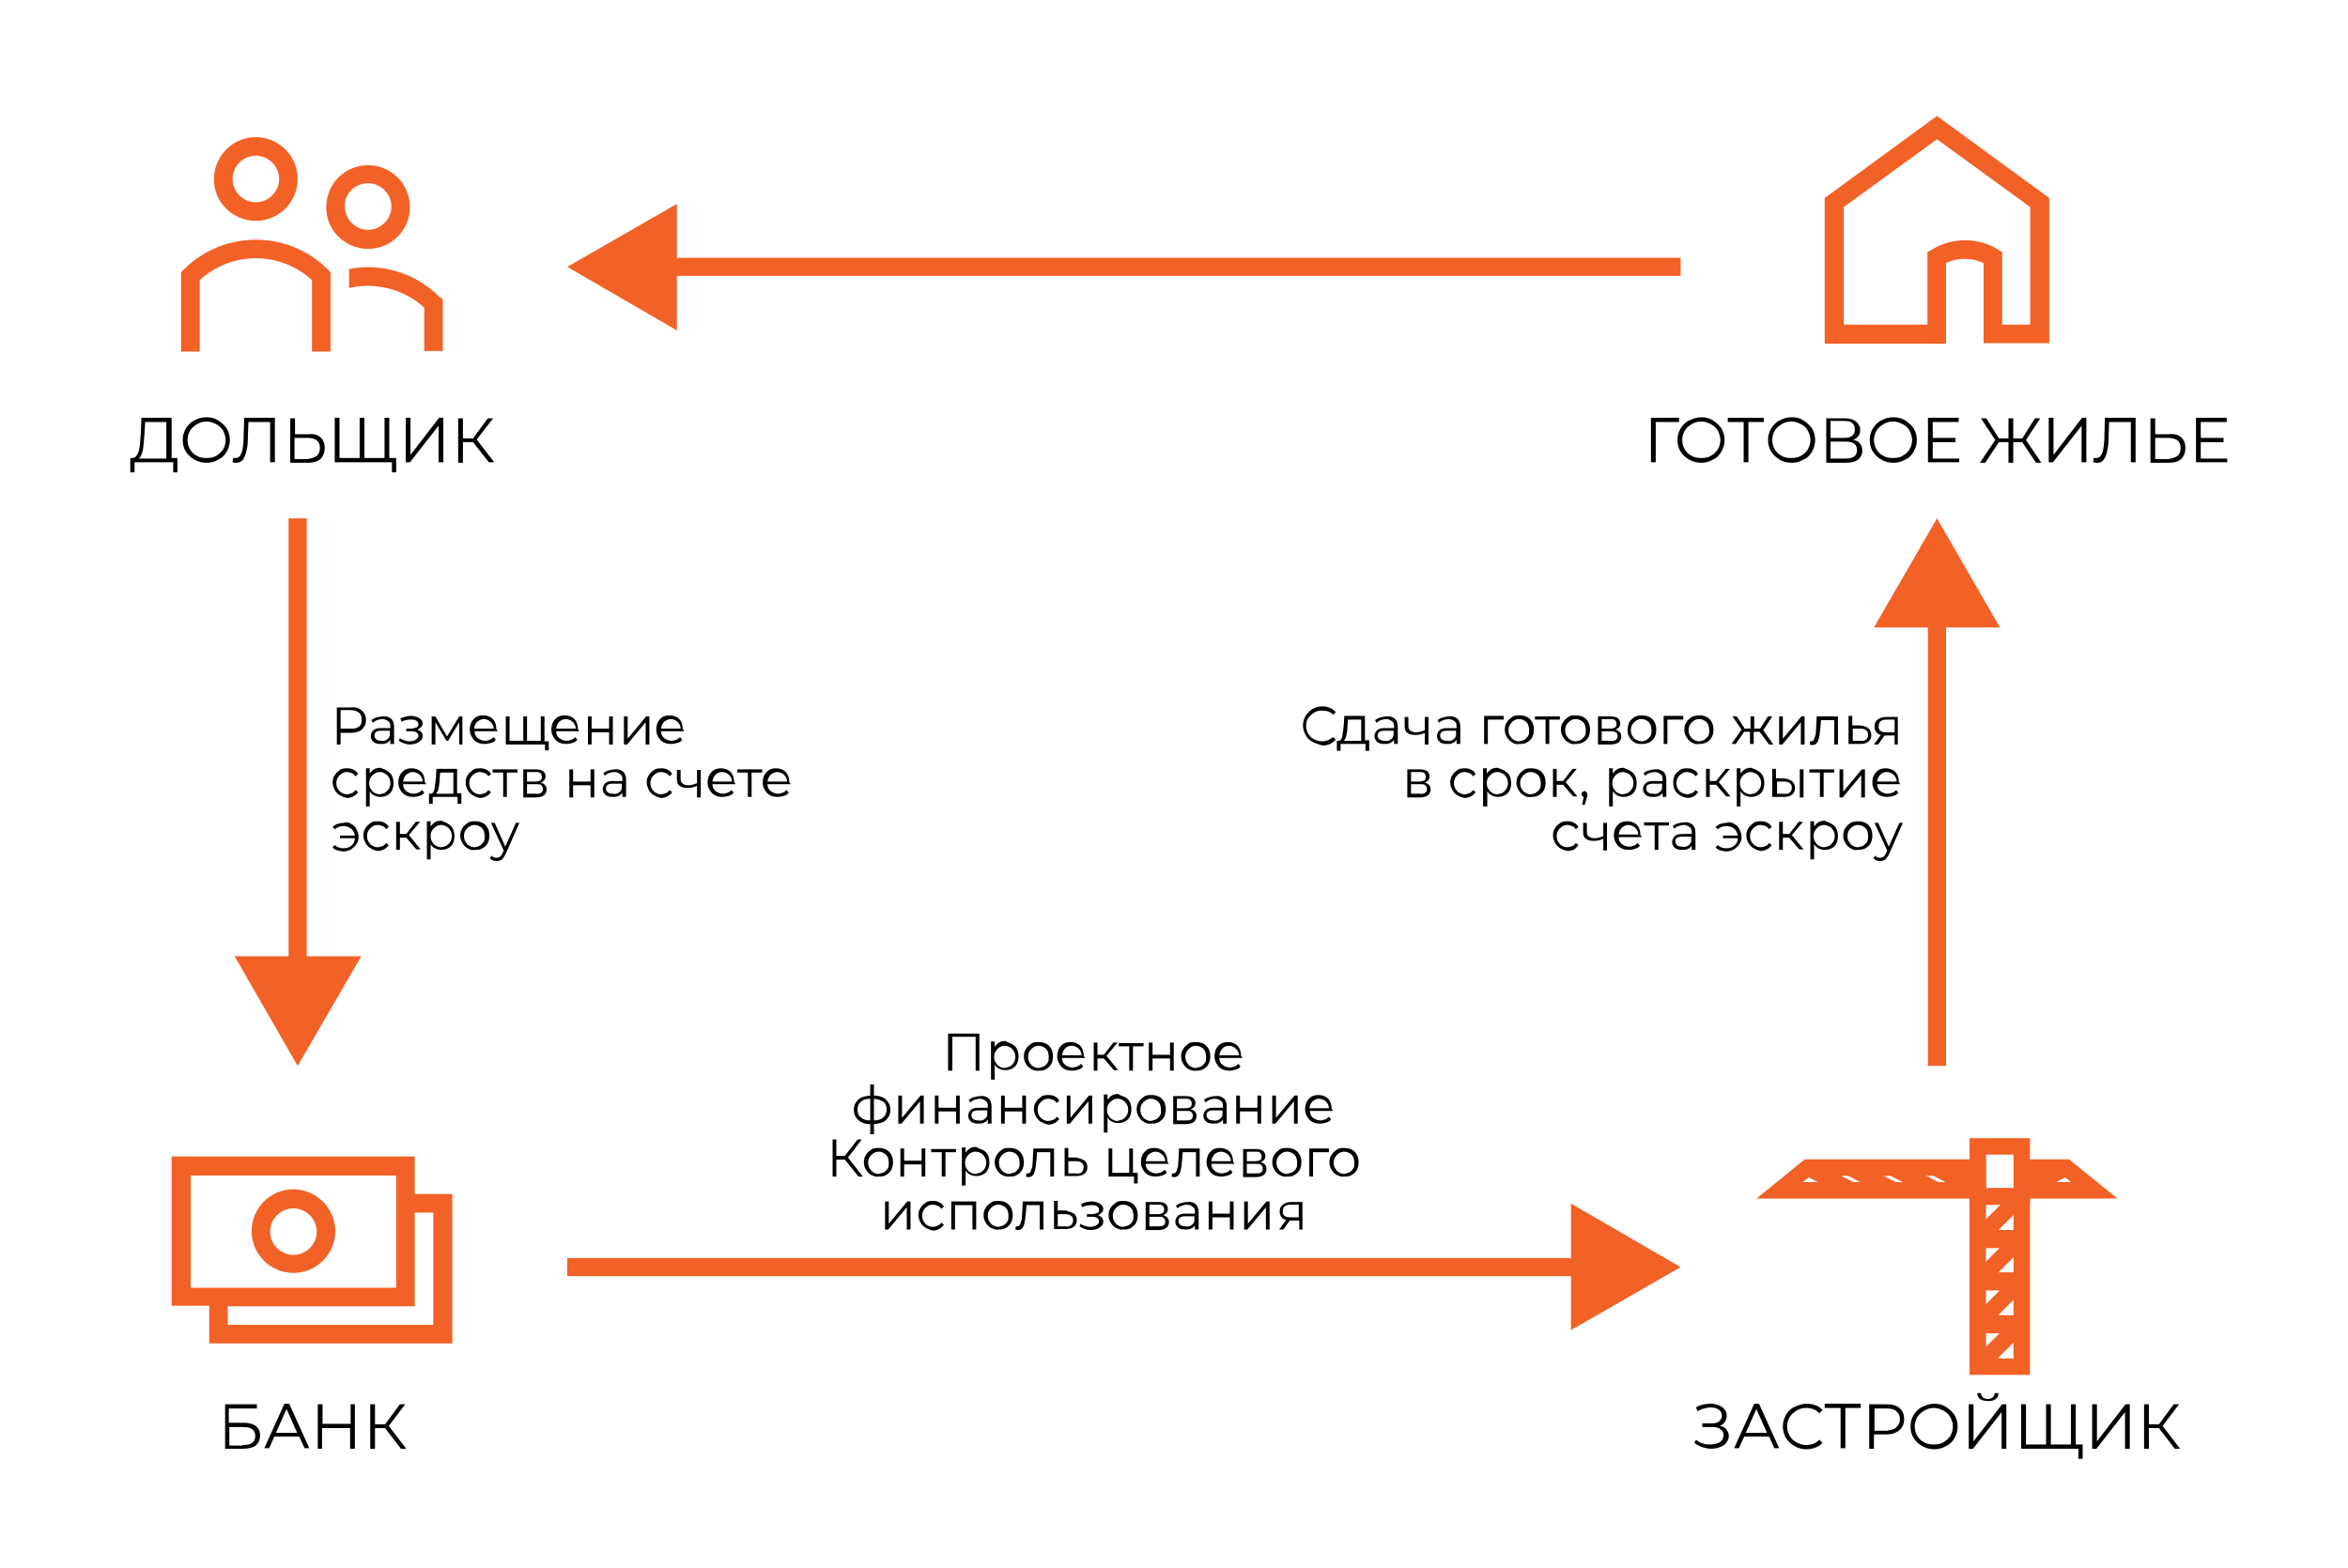 <?xml version="1.0" encoding="UTF-8"?> <!-- Generator: Adobe Illustrator 25.3.1, SVG Export Plug-In . SVG Version: 6.00 Build 0) --> <svg xmlns="http://www.w3.org/2000/svg" xmlns:xlink="http://www.w3.org/1999/xlink" id="Layer_1" x="0px" y="0px" viewBox="0 0 443.3 296.1" style="enable-background:new 0 0 443.3 296.1;" xml:space="preserve"> <style type="text/css"> .st0{fill:#F26126;} .st1{fill:none;stroke:#F26126;stroke-width:3.105;stroke-miterlimit:10;} .st2{fill:none;stroke:#F26126;stroke-width:3.422;stroke-miterlimit:10;} </style> <g> <g> <path class="st0" d="M48.3,41.7c4.4,0,7.9-3.6,7.9-7.9c0-4.4-3.6-7.9-7.9-7.9c-4.4,0-7.9,3.6-7.9,7.9 C40.3,38.1,43.9,41.7,48.3,41.7z M48.3,29.4c2.4,0,4.4,2,4.4,4.4s-2,4.4-4.4,4.4c-2.4,0-4.4-2-4.4-4.4S45.9,29.4,48.3,29.4z"></path> <path class="st0" d="M34.7,50.9l-0.5,0.5v15h3.5V52.9c6-5.5,15.2-5.5,21.2,0v13.5h3.5v-15l-0.5-0.5C54.4,43.4,42.2,43.4,34.7,50.9 z"></path> <path class="st0" d="M69.5,47c4.4,0,7.9-3.6,7.9-7.9c0-4.4-3.6-7.9-7.9-7.9c-4.4,0-7.9,3.5-7.9,7.9C61.5,43.4,65.1,47,69.5,47z M69.5,34.6c2.4,0,4.4,2,4.4,4.4c0,2.4-2,4.4-4.4,4.4s-4.4-2-4.4-4.4C65,36.6,67,34.6,69.5,34.6z"></path> <path class="st0" d="M83,56.1c-4.5-4.5-10.9-6.5-17.1-5.3v3.6c0.1,0,0.2,0,0.4-0.1c4.9-1,10.1,0.4,13.8,3.8v8.2h3.5v-9.8L83,56.1z "></path> </g> <g> <path d="M33.5,86.5v2.7h-0.8v-1.9h-7.3l0,1.9h-0.8l0-2.7h0.4c0.6,0,0.9-0.5,1.2-1.3c0.2-0.8,0.3-2,0.4-3.6l0.1-2.7h5.7v7.6H33.5z M27,84.9c-0.2,0.8-0.4,1.4-0.8,1.7h5.2v-6.9h-4l-0.1,2C27.2,83,27.1,84,27,84.9z"></path> <path d="M36.7,86.8c-0.7-0.4-1.2-0.9-1.6-1.5s-0.6-1.4-0.6-2.2c0-0.8,0.2-1.5,0.6-2.2c0.4-0.6,0.9-1.2,1.6-1.5 c0.7-0.4,1.4-0.6,2.3-0.6s1.6,0.2,2.2,0.6s1.2,0.9,1.6,1.5c0.4,0.7,0.6,1.4,0.6,2.2c0,0.8-0.2,1.5-0.6,2.2 c-0.4,0.7-0.9,1.2-1.6,1.5c-0.7,0.4-1.4,0.6-2.2,0.6S37.4,87.2,36.7,86.8z M40.8,86.1c0.5-0.3,1-0.7,1.3-1.2 c0.3-0.5,0.5-1.1,0.5-1.8c0-0.7-0.2-1.2-0.5-1.8c-0.3-0.5-0.7-0.9-1.3-1.2s-1.1-0.5-1.8-0.5s-1.3,0.2-1.8,0.5s-1,0.7-1.3,1.2 s-0.5,1.1-0.5,1.8c0,0.7,0.2,1.3,0.5,1.8c0.3,0.5,0.7,0.9,1.3,1.2c0.5,0.3,1.1,0.4,1.8,0.4S40.2,86.4,40.8,86.1z"></path> <path d="M51.9,78.9v8.4H51v-7.6h-4.1l-0.1,2.8c0,1.2-0.1,2.1-0.3,2.8s-0.4,1.2-0.7,1.6c-0.3,0.3-0.7,0.5-1.2,0.5 c-0.2,0-0.4,0-0.7-0.1l0.1-0.8c0.1,0,0.3,0,0.4,0c0.4,0,0.6-0.1,0.9-0.4c0.2-0.3,0.4-0.7,0.5-1.3c0.1-0.6,0.2-1.4,0.2-2.3l0.1-3.6 H51.9z"></path> <path d="M60.5,82.6c0.5,0.4,0.8,1.1,0.8,2c0,0.9-0.3,1.6-0.8,2.1c-0.6,0.5-1.4,0.7-2.4,0.7h-3.3v-8.4h0.9v3h2.6 C59.2,81.9,60,82.1,60.5,82.6z M59.8,86.1c0.4-0.3,0.6-0.9,0.6-1.5c0-1.3-0.8-1.9-2.4-1.9h-2.4v4H58 C58.8,86.6,59.4,86.4,59.8,86.1z"></path> <path d="M73.5,78.9v8.4H63.2v-8.4h0.9v7.6h3.8v-7.6h0.9v7.6h3.8v-7.6H73.5z M74.8,86.5v2.7H74v-1.9h-1.4v-0.8H74.8z"></path> <path d="M76.6,78.9h0.9v7l5.4-7h0.8v8.4h-0.9v-6.9l-5.4,6.9h-0.8V78.9z"></path> <path d="M89.3,83.5h-1.9v3.9h-0.9v-8.4h0.9v3.8h1.9l2.8-3.8h1L90,83l3.3,4.3h-1L89.3,83.5z"></path> </g> </g> <path class="st0" d="M365.7,21.9l-21.2,15.5v27.5h22.9V49.7c2.2-1.1,4.8-1.1,7.1,0v15.1h12.4V37.4L365.7,21.9z M383.3,61.3H378V47.6 l-0.8-0.5c-3.8-2.3-8.6-2.3-12.4,0l-0.9,0.5v13.7h-15.8V39.1l17.6-12.8l17.6,12.8V61.3z"></path> <g> <path d="M317.1,79.7h-4.5l0,7.6h-0.9v-8.4h5.3V79.7z"></path> <path d="M318.9,86.8c-0.7-0.4-1.2-0.9-1.6-1.5s-0.6-1.4-0.6-2.2c0-0.8,0.2-1.5,0.6-2.2c0.4-0.6,0.9-1.2,1.6-1.5s1.4-0.6,2.3-0.6 s1.6,0.2,2.2,0.6s1.2,0.9,1.6,1.5c0.4,0.7,0.6,1.4,0.6,2.2c0,0.8-0.2,1.5-0.6,2.2c-0.4,0.7-0.9,1.2-1.6,1.5 c-0.7,0.4-1.4,0.6-2.2,0.6S319.6,87.2,318.9,86.8z M323,86.1c0.5-0.3,1-0.7,1.3-1.2c0.3-0.5,0.5-1.1,0.5-1.8c0-0.7-0.2-1.2-0.5-1.8 c-0.3-0.5-0.7-0.9-1.3-1.2s-1.1-0.5-1.8-0.5s-1.3,0.2-1.8,0.5s-1,0.7-1.3,1.2c-0.3,0.5-0.5,1.1-0.5,1.8c0,0.7,0.2,1.3,0.5,1.8 c0.3,0.5,0.7,0.9,1.3,1.2c0.5,0.3,1.1,0.4,1.8,0.4S322.5,86.4,323,86.1z"></path> <path d="M333.1,79.7h-3v7.6h-0.9v-7.6h-3v-0.8h6.8V79.7z"></path> <path d="M336,86.8c-0.7-0.4-1.2-0.9-1.6-1.5s-0.6-1.4-0.6-2.2c0-0.8,0.2-1.5,0.6-2.2c0.4-0.6,0.9-1.2,1.6-1.5 c0.7-0.4,1.4-0.6,2.3-0.6s1.6,0.2,2.2,0.6s1.2,0.9,1.6,1.5c0.4,0.7,0.6,1.4,0.6,2.2c0,0.8-0.2,1.5-0.6,2.2 c-0.4,0.7-0.9,1.2-1.6,1.5c-0.7,0.4-1.4,0.6-2.2,0.6S336.6,87.2,336,86.8z M340,86.1c0.5-0.3,1-0.7,1.3-1.2 c0.3-0.5,0.5-1.1,0.5-1.8c0-0.7-0.2-1.2-0.5-1.8s-0.7-0.9-1.3-1.2s-1.1-0.5-1.8-0.5s-1.3,0.2-1.8,0.5s-1,0.7-1.3,1.2 c-0.3,0.5-0.5,1.1-0.5,1.8c0,0.7,0.2,1.3,0.5,1.8c0.3,0.5,0.7,0.9,1.3,1.2c0.5,0.3,1.1,0.4,1.8,0.4S339.5,86.4,340,86.1z"></path> <path d="M351.1,83.7c0.3,0.3,0.5,0.8,0.5,1.4c0,0.7-0.3,1.3-0.8,1.7s-1.3,0.6-2.3,0.6h-3.7v-8.4h3.5c0.9,0,1.6,0.2,2.1,0.6 c0.5,0.4,0.8,0.9,0.8,1.6c0,0.5-0.1,0.9-0.4,1.2c-0.2,0.3-0.6,0.6-1,0.7C350.3,83.1,350.8,83.3,351.1,83.7z M345.6,82.7h2.6 c0.6,0,1.1-0.1,1.5-0.4c0.3-0.3,0.5-0.6,0.5-1.2s-0.2-0.9-0.5-1.2c-0.3-0.3-0.8-0.4-1.5-0.4h-2.6V82.7z M350.6,85 c0-1.1-0.7-1.6-2.2-1.6h-2.8v3.2h2.8C349.9,86.6,350.6,86.1,350.6,85z"></path> <path d="M355.2,86.8c-0.7-0.4-1.2-0.9-1.6-1.5s-0.6-1.4-0.6-2.2c0-0.8,0.2-1.5,0.6-2.2c0.4-0.6,0.9-1.2,1.6-1.5 c0.7-0.4,1.4-0.6,2.3-0.6s1.6,0.2,2.2,0.6s1.2,0.9,1.6,1.5c0.4,0.7,0.6,1.4,0.6,2.2c0,0.8-0.2,1.5-0.6,2.2 c-0.4,0.7-0.9,1.2-1.6,1.5c-0.7,0.4-1.4,0.6-2.2,0.6S355.8,87.2,355.2,86.8z M359.2,86.1c0.5-0.3,1-0.7,1.3-1.2 c0.3-0.5,0.5-1.1,0.5-1.8c0-0.7-0.2-1.2-0.5-1.8s-0.7-0.9-1.3-1.2s-1.1-0.5-1.8-0.5s-1.3,0.2-1.8,0.5s-1,0.7-1.3,1.2 c-0.3,0.5-0.5,1.1-0.5,1.8c0,0.7,0.2,1.3,0.5,1.8c0.3,0.5,0.7,0.9,1.3,1.2c0.5,0.3,1.1,0.4,1.8,0.4S358.7,86.4,359.2,86.1z"></path> <path d="M369.9,86.5v0.8h-5.9v-8.4h5.8v0.8h-4.9v3h4.3v0.8h-4.3v3.1H369.9z"></path> <path d="M381.8,83.5h-1.7v3.9h-0.9v-3.9h-1.8l-2.6,3.9h-1l2.9-4.3l-2.7-4.1h1l2.4,3.8h1.8v-3.8h0.9v3.8h1.7l2.4-3.8h1l-2.7,4.1 l2.9,4.3h-1L381.8,83.5z"></path> <path d="M386.8,78.9h0.9v7l5.4-7h0.8v8.4H393v-6.9l-5.4,6.9h-0.8V78.9z"></path> <path d="M403.2,78.9v8.4h-0.9v-7.6h-4.1l-0.1,2.8c0,1.2-0.1,2.1-0.3,2.8c-0.1,0.7-0.4,1.2-0.7,1.6s-0.7,0.5-1.2,0.5 c-0.2,0-0.4,0-0.7-0.1l0.1-0.8c0.1,0,0.3,0,0.4,0c0.4,0,0.6-0.1,0.9-0.4c0.2-0.3,0.4-0.7,0.5-1.3c0.1-0.6,0.2-1.4,0.2-2.3l0.1-3.6 H403.2z"></path> <path d="M411.8,82.6c0.5,0.4,0.8,1.1,0.8,2c0,0.9-0.3,1.6-0.8,2.1c-0.6,0.5-1.4,0.7-2.4,0.7H406v-8.4h0.9v3h2.6 C410.5,81.9,411.3,82.1,411.8,82.6z M411.1,86.1c0.4-0.3,0.6-0.9,0.6-1.5c0-1.3-0.8-1.9-2.4-1.9h-2.4v4h2.4 C410.1,86.6,410.7,86.4,411.1,86.1z"></path> <path d="M420.5,86.5v0.8h-5.9v-8.4h5.8v0.8h-4.9v3h4.3v0.8h-4.3v3.1H420.5z"></path> </g> <g> <path d="M325.9,269.9c0.3,0.4,0.5,0.8,0.5,1.3c0,0.5-0.2,0.9-0.5,1.3c-0.3,0.4-0.7,0.6-1.2,0.8c-0.5,0.2-1.1,0.3-1.6,0.3 c-0.6,0-1.1-0.1-1.7-0.3c-0.5-0.2-1-0.4-1.5-0.8l0.3-0.6c0.4,0.3,0.8,0.6,1.3,0.7c0.5,0.2,0.9,0.2,1.4,0.2c0.5,0,0.9-0.1,1.3-0.2 s0.7-0.4,0.9-0.6c0.2-0.3,0.3-0.6,0.3-1c0-0.5-0.2-0.9-0.6-1.1c-0.4-0.3-0.9-0.4-1.6-0.4h-1.8v-0.7h1.8c0.6,0,1.1-0.1,1.4-0.4 c0.3-0.3,0.5-0.6,0.5-1c0-0.5-0.2-0.9-0.6-1.2c-0.4-0.3-1-0.4-1.6-0.4c-0.4,0-0.8,0.1-1.2,0.2c-0.4,0.1-0.8,0.3-1.2,0.5l-0.3-0.7 c0.8-0.5,1.7-0.7,2.7-0.7c0.6,0,1.1,0.1,1.6,0.3c0.5,0.2,0.8,0.4,1.1,0.8c0.3,0.3,0.4,0.7,0.4,1.2c0,0.4-0.1,0.8-0.4,1.2 c-0.2,0.3-0.6,0.6-1,0.7C325.2,269.3,325.6,269.6,325.9,269.9z"></path> <path d="M334,271.3h-4.7l-1,2.2h-0.9l3.8-8.4h0.9l3.8,8.4H335L334,271.3z M333.6,270.6l-2-4.5l-2,4.5H333.6z"></path> <path d="M338.8,273.1c-0.7-0.4-1.2-0.9-1.6-1.5c-0.4-0.7-0.6-1.4-0.6-2.2c0-0.8,0.2-1.5,0.6-2.2c0.4-0.7,0.9-1.2,1.6-1.5 s1.4-0.6,2.3-0.6c0.6,0,1.2,0.1,1.7,0.3c0.5,0.2,1,0.5,1.3,0.9l-0.6,0.6c-0.7-0.7-1.5-1-2.5-1c-0.7,0-1.3,0.2-1.8,0.5 c-0.5,0.3-1,0.7-1.3,1.2c-0.3,0.5-0.5,1.1-0.5,1.8c0,0.7,0.2,1.2,0.5,1.8c0.3,0.5,0.7,0.9,1.3,1.2c0.5,0.3,1.1,0.5,1.8,0.5 c1,0,1.8-0.3,2.5-1l0.6,0.6c-0.4,0.4-0.8,0.7-1.4,0.9c-0.5,0.2-1.1,0.3-1.7,0.3C340.2,273.7,339.5,273.5,338.8,273.1z"></path> <path d="M351.4,265.9h-3v7.6h-0.9v-7.6h-3v-0.8h6.8V265.9z"></path> <path d="M358.6,265.9c0.6,0.5,0.9,1.2,0.9,2.1s-0.3,1.6-0.9,2.1c-0.6,0.5-1.4,0.8-2.5,0.8h-2.3v2.7h-0.9v-8.4h3.1 C357.2,265.2,358,265.4,358.6,265.9z M358,269.6c0.4-0.4,0.7-0.9,0.7-1.5c0-0.7-0.2-1.2-0.7-1.6c-0.4-0.4-1.1-0.5-1.9-0.5h-2.2v4.2 h2.2C356.9,270.1,357.5,270,358,269.6z"></path> <path d="M362.9,273.1c-0.7-0.4-1.2-0.9-1.6-1.5s-0.6-1.4-0.6-2.2c0-0.8,0.2-1.5,0.6-2.2c0.4-0.6,0.9-1.2,1.6-1.5s1.4-0.6,2.3-0.6 s1.6,0.2,2.2,0.6s1.2,0.9,1.6,1.5c0.4,0.7,0.6,1.4,0.6,2.2c0,0.8-0.2,1.5-0.6,2.2c-0.4,0.7-0.9,1.2-1.6,1.5 c-0.7,0.4-1.4,0.6-2.2,0.6S363.6,273.5,362.9,273.1z M366.9,272.4c0.5-0.3,1-0.7,1.3-1.2c0.3-0.5,0.5-1.1,0.5-1.8 c0-0.7-0.2-1.2-0.5-1.8c-0.3-0.5-0.7-0.9-1.3-1.2s-1.1-0.5-1.8-0.5s-1.3,0.2-1.8,0.5s-1,0.7-1.3,1.2c-0.3,0.5-0.5,1.1-0.5,1.8 c0,0.7,0.2,1.3,0.5,1.8c0.3,0.5,0.7,0.9,1.3,1.2c0.5,0.3,1.1,0.4,1.8,0.4S366.4,272.7,366.9,272.4z"></path> <path d="M371.7,265.2h0.9v7l5.4-7h0.8v8.4h-0.9v-6.9l-5.4,6.9h-0.8V265.2z M373.8,264.2c-0.3-0.3-0.5-0.7-0.5-1.1h0.7 c0,0.3,0.1,0.6,0.4,0.8c0.2,0.2,0.5,0.3,0.9,0.3c0.4,0,0.7-0.1,0.9-0.3c0.2-0.2,0.4-0.4,0.4-0.8h0.7c0,0.5-0.2,0.9-0.5,1.1 c-0.4,0.3-0.8,0.4-1.4,0.4C374.6,264.6,374.1,264.4,373.8,264.2z"></path> <path d="M391.9,265.2v8.4h-10.3v-8.4h0.9v7.6h3.8v-7.6h0.9v7.6h3.8v-7.6H391.9z M393.2,272.8v2.7h-0.8v-1.9H391v-0.8H393.2z"></path> <path d="M395,265.2h0.9v7l5.4-7h0.8v8.4h-0.9v-6.9l-5.4,6.9H395V265.2z"></path> <path d="M407.6,269.7h-1.9v3.9h-0.9v-8.4h0.9v3.8h1.9l2.8-3.8h1l-3.1,4.1l3.3,4.3h-1L407.6,269.7z"></path> </g> <g> <g> <path class="st0" d="M78.3,225.5v-7.1H32.4v28.2h7.1v7.1h45.9v-28.2H78.3z M36,222h38.8v21.2H36V222z M81.8,250.2H43v-3.5h35.3 V229h3.5V250.2z"></path> <path class="st0" d="M55.4,224.6c-4.4,0-7.9,3.6-7.9,7.9c0,4.4,3.6,7.9,7.9,7.9c4.4,0,7.9-3.6,7.9-7.9 C63.3,228.2,59.7,224.6,55.4,224.6z M55.4,237c-2.4,0-4.4-2-4.4-4.4c0-2.4,2-4.4,4.4-4.4c2.4,0,4.4,2,4.4,4.4 C59.8,235,57.8,237,55.4,237z"></path> </g> <g> <path d="M42.4,265.2h6.1v0.8h-5.3v2.7H46c1,0,1.7,0.2,2.3,0.6c0.5,0.4,0.8,1,0.8,1.8c0,0.8-0.3,1.4-0.8,1.9 c-0.6,0.4-1.4,0.6-2.4,0.6h-3.4V265.2z M45.8,272.9c0.8,0,1.4-0.1,1.8-0.4s0.6-0.7,0.6-1.3c0-0.6-0.2-1-0.6-1.3 c-0.4-0.3-1-0.4-1.8-0.4h-2.5v3.5H45.8z"></path> <path d="M56.5,271.3h-4.7l-1,2.2h-0.9l3.8-8.4h0.9l3.8,8.4h-0.9L56.5,271.3z M56.1,270.6l-2-4.5l-2,4.5H56.1z"></path> <path d="M67,265.2v8.4h-0.9v-3.9h-5.3v3.9H60v-8.4h0.9v3.7h5.3v-3.7H67z"></path> <path d="M72.7,269.7h-1.9v3.9h-0.9v-8.4h0.9v3.8h1.9l2.8-3.8h1l-3.1,4.1l3.3,4.3h-1L72.7,269.7z"></path> </g> </g> <g> <line class="st1" x1="373.4" y1="258.1" x2="381.4" y2="250.1"></line> <line class="st1" x1="373.4" y1="250.1" x2="381.4" y2="242"></line> <line class="st2" x1="373.4" y1="242" x2="381.4" y2="242"></line> <line class="st2" x1="373.4" y1="250.1" x2="381.4" y2="250.1"></line> <line class="st1" x1="341.3" y1="220.5" x2="349.3" y2="224.7"></line> <line class="st1" x1="349.3" y1="220.5" x2="357.3" y2="224.7"></line> <g> <polygon class="st1" points="381.7,226 373.4,226 373.4,258.1 381.7,258.1 381.7,251.1 "></polygon> <line class="st1" x1="381.4" y1="234" x2="373.4" y2="242"></line> <line class="st1" x1="381.4" y1="226" x2="373.4" y2="234"></line> <line class="st2" x1="373.4" y1="234" x2="381.4" y2="234"></line> <polygon class="st1" points="373.4,224.8 373.4,220.5 341.3,220.5 336,224.8 348.2,224.8 "></polygon> <line class="st1" x1="365.4" y1="224.7" x2="357.3" y2="220.5"></line> <line class="st1" x1="373.4" y1="224.7" x2="365.4" y2="220.5"></line> <g> <polygon class="st1" points="382.5,224.8 382.5,220.5 390.1,220.5 395.4,224.8 383.2,224.8 "></polygon> <line class="st1" x1="390.1" y1="220.5" x2="382.1" y2="224.7"></line> </g> <rect x="373.4" y="216.5" class="st1" width="8.3" height="9.4"></rect> </g> </g> <g> <g> <line class="st2" x1="317.3" y1="50.4" x2="124.3" y2="50.4"></line> <g> <polygon class="st0" points="127.8,38.5 107.1,50.4 127.8,62.4 "></polygon> </g> </g> </g> <g> <g> <line class="st2" x1="107.1" y1="239.3" x2="300.1" y2="239.3"></line> <g> <polygon class="st0" points="296.6,251.2 317.3,239.3 296.6,227.3 "></polygon> </g> </g> </g> <g> <g> <line class="st2" x1="56.2" y1="97.9" x2="56.2" y2="184.1"></line> <g> <polygon class="st0" points="44.3,180.6 56.2,201.3 68.2,180.6 "></polygon> </g> </g> </g> <g> <g> <line class="st2" x1="365.7" y1="201.3" x2="365.7" y2="115.1"></line> <g> <polygon class="st0" points="377.6,118.5 365.7,97.9 353.8,118.5 "></polygon> </g> </g> </g> <g> <path d="M68.3,134.2c0.5,0.4,0.8,1,0.8,1.8s-0.3,1.3-0.8,1.8c-0.5,0.4-1.2,0.6-2.1,0.6h-1.9v2.2h-0.7v-7h2.6 C67.1,133.5,67.8,133.7,68.3,134.2z M67.8,137.2c0.4-0.3,0.5-0.7,0.5-1.3c0-0.6-0.2-1-0.5-1.3c-0.4-0.3-0.9-0.5-1.6-0.5h-1.9v3.5 h1.9C66.9,137.7,67.4,137.5,67.8,137.2z"></path> <path d="M73.8,135.7c0.4,0.3,0.6,0.9,0.6,1.5v3.3h-0.7v-0.8c-0.2,0.3-0.4,0.5-0.7,0.6c-0.3,0.2-0.7,0.2-1.1,0.2 c-0.6,0-1.1-0.1-1.4-0.4c-0.3-0.3-0.5-0.6-0.5-1.1c0-0.4,0.2-0.8,0.5-1.1s0.8-0.4,1.5-0.4h1.7v-0.3c0-0.5-0.1-0.8-0.4-1 c-0.3-0.2-0.6-0.4-1.1-0.4c-0.3,0-0.7,0.1-1,0.2c-0.3,0.1-0.6,0.3-0.8,0.5l-0.3-0.5c0.3-0.2,0.6-0.4,1-0.5c0.4-0.1,0.8-0.2,1.2-0.2 C72.9,135.2,73.4,135.4,73.8,135.7z M73,139.7c0.3-0.2,0.5-0.4,0.6-0.8v-0.9H72c-0.9,0-1.3,0.3-1.3,0.9c0,0.3,0.1,0.5,0.3,0.7 s0.6,0.3,1,0.3C72.4,140,72.7,139.9,73,139.7z"></path> <path d="M79.5,138.2c0.2,0.2,0.3,0.5,0.3,0.8s-0.1,0.6-0.3,0.8c-0.2,0.2-0.5,0.4-0.9,0.6c-0.4,0.1-0.8,0.2-1.2,0.2 c-0.4,0-0.8-0.1-1.1-0.2s-0.7-0.3-1-0.5l0.2-0.5c0.2,0.2,0.5,0.3,0.8,0.4c0.3,0.1,0.6,0.2,1,0.2c0.5,0,0.9-0.1,1.2-0.3 c0.3-0.2,0.5-0.4,0.5-0.7c0-0.3-0.1-0.5-0.4-0.7c-0.3-0.2-0.6-0.2-1-0.2h-0.9v-0.5h0.9c0.4,0,0.7-0.1,1-0.2s0.4-0.4,0.4-0.6 c0-0.3-0.1-0.5-0.4-0.7c-0.3-0.2-0.6-0.2-1.1-0.2c-0.6,0-1.1,0.1-1.7,0.4l-0.2-0.6c0.6-0.3,1.3-0.5,2-0.5c0.4,0,0.8,0.1,1.1,0.2 c0.3,0.1,0.6,0.3,0.8,0.5c0.2,0.2,0.3,0.5,0.3,0.7c0,0.3-0.1,0.5-0.3,0.7c-0.2,0.2-0.4,0.4-0.7,0.5C79,137.9,79.3,138,79.5,138.2z"></path> <path d="M87.3,135.3v5.3h-0.6v-4.2l-2.1,3.5h-0.3l-2.1-3.5v4.2h-0.7v-5.3h0.7l2.2,3.8l2.3-3.8H87.3z"></path> <path d="M94,138.1h-4.4c0,0.5,0.2,1,0.6,1.3c0.4,0.3,0.9,0.5,1.4,0.5c0.3,0,0.6-0.1,0.9-0.2c0.3-0.1,0.5-0.3,0.7-0.5l0.4,0.5 c-0.2,0.3-0.5,0.5-0.9,0.6s-0.7,0.2-1.2,0.2c-0.5,0-1-0.1-1.4-0.3c-0.4-0.2-0.7-0.5-1-1s-0.4-0.9-0.4-1.4s0.1-1,0.3-1.4 c0.2-0.4,0.5-0.7,0.9-1c0.4-0.2,0.8-0.3,1.3-0.3c0.5,0,0.9,0.1,1.3,0.3s0.7,0.5,0.9,0.9c0.2,0.4,0.3,0.9,0.3,1.4L94,138.1z M90.1,136.3c-0.3,0.3-0.5,0.7-0.6,1.3h3.7c0-0.5-0.2-0.9-0.6-1.3c-0.3-0.3-0.8-0.5-1.3-0.5C90.9,135.8,90.5,136,90.1,136.3z"></path> <path d="M102.8,135.3v5.3h-7.3v-5.3h0.7v4.6h2.6v-4.6h0.7v4.6h2.6v-4.6H102.8z M103.6,139.9v1.8h-0.7v-1.1H102v-0.6H103.6z"></path> <path d="M109.4,138.1H105c0,0.5,0.2,1,0.6,1.3c0.4,0.3,0.9,0.5,1.4,0.5c0.3,0,0.6-0.1,0.9-0.2c0.3-0.1,0.5-0.3,0.7-0.5l0.4,0.5 c-0.2,0.3-0.5,0.5-0.9,0.6s-0.7,0.2-1.2,0.2c-0.5,0-1-0.1-1.4-0.3c-0.4-0.2-0.7-0.5-1-1s-0.4-0.9-0.4-1.4s0.1-1,0.3-1.4 c0.2-0.4,0.5-0.7,0.9-1c0.4-0.2,0.8-0.3,1.3-0.3c0.5,0,0.9,0.1,1.3,0.3s0.7,0.5,0.9,0.9c0.2,0.4,0.3,0.9,0.3,1.4L109.4,138.1z M105.6,136.3c-0.3,0.3-0.5,0.7-0.6,1.3h3.7c0-0.5-0.2-0.9-0.6-1.3c-0.3-0.3-0.8-0.5-1.3-0.5C106.4,135.8,105.9,136,105.6,136.3z"></path> <path d="M111,135.3h0.7v2.3h3.3v-2.3h0.7v5.3H115v-2.3h-3.3v2.3H111V135.3z"></path> <path d="M117.8,135.3h0.7v4.2l3.5-4.2h0.6v5.3h-0.7v-4.2l-3.5,4.2h-0.6V135.3z"></path> <path d="M129.2,138.1h-4.4c0,0.5,0.2,1,0.6,1.3c0.4,0.3,0.9,0.5,1.4,0.5c0.3,0,0.6-0.1,0.9-0.2c0.3-0.1,0.5-0.3,0.7-0.5l0.4,0.5 c-0.2,0.3-0.5,0.5-0.9,0.6s-0.7,0.2-1.2,0.2c-0.5,0-1-0.1-1.4-0.3c-0.4-0.2-0.7-0.5-1-1s-0.4-0.9-0.4-1.4s0.1-1,0.3-1.4 c0.2-0.4,0.5-0.7,0.9-1c0.4-0.2,0.8-0.3,1.3-0.3c0.5,0,0.9,0.1,1.3,0.3s0.7,0.5,0.9,0.9c0.2,0.4,0.3,0.9,0.3,1.4L129.2,138.1z M125.4,136.3c-0.3,0.3-0.5,0.7-0.6,1.3h3.7c0-0.5-0.2-0.9-0.6-1.3c-0.3-0.3-0.8-0.5-1.3-0.5C126.2,135.8,125.8,136,125.4,136.3z"></path> <path d="M64.2,150.2c-0.4-0.2-0.7-0.5-1-1c-0.2-0.4-0.4-0.9-0.4-1.4s0.1-1,0.4-1.4c0.2-0.4,0.6-0.7,1-1s0.9-0.3,1.4-0.3 c0.5,0,0.9,0.1,1.2,0.3c0.4,0.2,0.6,0.4,0.8,0.8l-0.5,0.4c-0.2-0.3-0.4-0.5-0.7-0.6c-0.3-0.1-0.6-0.2-0.9-0.2c-0.4,0-0.7,0.1-1,0.3 c-0.3,0.2-0.5,0.4-0.7,0.7c-0.2,0.3-0.3,0.7-0.3,1.1c0,0.4,0.1,0.8,0.3,1.1s0.4,0.6,0.7,0.7c0.3,0.2,0.6,0.3,1,0.3 c0.3,0,0.6-0.1,0.9-0.2c0.3-0.1,0.5-0.3,0.7-0.6l0.5,0.4c-0.2,0.3-0.5,0.6-0.9,0.8s-0.8,0.3-1.2,0.3 C65.1,150.6,64.7,150.5,64.2,150.2z"></path> <path d="M73.1,145.6c0.4,0.2,0.7,0.5,0.9,0.9s0.3,0.9,0.3,1.4c0,0.5-0.1,1-0.3,1.4s-0.5,0.7-0.9,0.9c-0.4,0.2-0.8,0.3-1.3,0.3 c-0.4,0-0.8-0.1-1.2-0.3s-0.6-0.4-0.8-0.8v2.9h-0.7v-7.2h0.7v1c0.2-0.3,0.5-0.6,0.8-0.8c0.3-0.2,0.7-0.3,1.2-0.3 C72.3,145.2,72.7,145.3,73.1,145.6z M72.7,149.7c0.3-0.2,0.5-0.4,0.7-0.7c0.2-0.3,0.3-0.7,0.3-1.1s-0.1-0.8-0.3-1.1 s-0.4-0.6-0.7-0.7c-0.3-0.2-0.6-0.3-1-0.3c-0.4,0-0.7,0.1-1,0.3c-0.3,0.2-0.5,0.4-0.7,0.7s-0.3,0.7-0.3,1.1s0.1,0.8,0.3,1.1 c0.2,0.3,0.4,0.6,0.7,0.7c0.3,0.2,0.6,0.3,1,0.3C72.1,149.9,72.4,149.9,72.7,149.7z"></path> <path d="M80.5,148.1h-4.4c0,0.5,0.2,1,0.6,1.3c0.4,0.3,0.9,0.5,1.4,0.5c0.3,0,0.6-0.1,0.9-0.2c0.3-0.1,0.5-0.3,0.7-0.5l0.4,0.5 c-0.2,0.3-0.5,0.5-0.9,0.6s-0.7,0.2-1.2,0.2c-0.5,0-1-0.1-1.4-0.3c-0.4-0.2-0.7-0.5-1-1s-0.4-0.9-0.4-1.4s0.1-1,0.3-1.4 c0.2-0.4,0.5-0.7,0.9-1c0.4-0.2,0.8-0.3,1.3-0.3c0.5,0,0.9,0.1,1.3,0.3s0.7,0.5,0.9,0.9c0.2,0.4,0.3,0.9,0.3,1.4L80.5,148.1z M76.7,146.3c-0.3,0.3-0.5,0.7-0.6,1.3h3.7c0-0.5-0.2-0.9-0.6-1.3c-0.3-0.3-0.8-0.5-1.3-0.5C77.5,145.8,77.1,146,76.7,146.3z"></path> <path d="M87.1,149.9v1.9h-0.7v-1.3h-4.7v1.3h-0.7v-1.9h0.3c0.4,0,0.6-0.3,0.7-0.8s0.2-1.2,0.3-2.1l0.1-1.8h3.9v4.6H87.1z M82.8,148.9c-0.1,0.5-0.3,0.8-0.5,1h3.3v-4h-2.5l-0.1,1.2C83,147.8,82.9,148.4,82.8,148.9z"></path> <path d="M89.3,150.2c-0.4-0.2-0.7-0.5-1-1c-0.2-0.4-0.4-0.9-0.4-1.4s0.1-1,0.4-1.4c0.2-0.4,0.6-0.7,1-1s0.9-0.3,1.4-0.3 c0.5,0,0.9,0.1,1.2,0.3c0.4,0.2,0.6,0.4,0.8,0.8l-0.5,0.4c-0.2-0.3-0.4-0.5-0.7-0.6c-0.3-0.1-0.6-0.2-0.9-0.2c-0.4,0-0.7,0.1-1,0.3 c-0.3,0.2-0.5,0.4-0.7,0.7c-0.2,0.3-0.3,0.7-0.3,1.1c0,0.4,0.1,0.8,0.3,1.1s0.4,0.6,0.7,0.7c0.3,0.2,0.6,0.3,1,0.3 c0.3,0,0.6-0.1,0.9-0.2c0.3-0.1,0.5-0.3,0.7-0.6l0.5,0.4c-0.2,0.3-0.5,0.6-0.9,0.8s-0.8,0.3-1.2,0.3 C90.2,150.6,89.7,150.5,89.3,150.2z"></path> <path d="M97.7,145.9h-2v4.6H95v-4.6h-2v-0.6h4.7V145.9z"></path> <path d="M103.2,149.1c0,0.5-0.2,0.8-0.5,1.1c-0.3,0.2-0.8,0.4-1.5,0.4h-2.4v-5.3h2.3c0.6,0,1.1,0.1,1.4,0.3c0.3,0.2,0.5,0.6,0.5,1 c0,0.3-0.1,0.5-0.2,0.7c-0.2,0.2-0.4,0.4-0.7,0.5C102.8,148,103.2,148.4,103.2,149.1z M99.5,147.6h1.6c0.4,0,0.7-0.1,0.9-0.2 s0.3-0.4,0.3-0.7s-0.1-0.5-0.3-0.7s-0.5-0.2-0.9-0.2h-1.6V147.6z M102.2,149.7c0.2-0.1,0.3-0.4,0.3-0.7c0-0.3-0.1-0.5-0.3-0.7 s-0.5-0.2-1-0.2h-1.7v1.8h1.7C101.6,150,101.9,149.9,102.2,149.7z"></path> <path d="M107.5,145.3h0.7v2.3h3.3v-2.3h0.7v5.3h-0.7v-2.3h-3.3v2.3h-0.7V145.3z"></path> <path d="M117.6,145.7c0.4,0.3,0.6,0.9,0.6,1.5v3.3h-0.7v-0.8c-0.2,0.3-0.4,0.5-0.7,0.6c-0.3,0.2-0.7,0.2-1.1,0.2 c-0.6,0-1.1-0.1-1.4-0.4c-0.3-0.3-0.5-0.6-0.5-1.1c0-0.4,0.2-0.8,0.5-1.1s0.8-0.4,1.5-0.4h1.7v-0.3c0-0.5-0.1-0.8-0.4-1 c-0.3-0.2-0.6-0.4-1.1-0.4c-0.3,0-0.7,0.1-1,0.2c-0.3,0.1-0.6,0.3-0.8,0.5l-0.3-0.5c0.3-0.2,0.6-0.4,1-0.5c0.4-0.1,0.8-0.2,1.2-0.2 C116.7,145.2,117.2,145.4,117.6,145.7z M116.8,149.7c0.3-0.2,0.5-0.4,0.6-0.8v-0.9h-1.7c-0.9,0-1.3,0.3-1.3,0.9 c0,0.3,0.1,0.5,0.3,0.7s0.6,0.3,1,0.3C116.2,150,116.5,149.9,116.8,149.7z"></path> <path d="M123.5,150.2c-0.4-0.2-0.7-0.5-1-1c-0.2-0.4-0.4-0.9-0.4-1.4s0.1-1,0.4-1.4c0.2-0.4,0.6-0.7,1-1s0.9-0.3,1.4-0.3 c0.5,0,0.9,0.1,1.2,0.3c0.4,0.2,0.6,0.4,0.8,0.8l-0.5,0.4c-0.2-0.3-0.4-0.5-0.7-0.6c-0.3-0.1-0.6-0.2-0.9-0.2c-0.4,0-0.7,0.1-1,0.3 c-0.3,0.2-0.5,0.4-0.7,0.7c-0.2,0.3-0.3,0.7-0.3,1.1c0,0.4,0.1,0.8,0.3,1.1s0.4,0.6,0.7,0.7c0.3,0.2,0.6,0.3,1,0.3 c0.3,0,0.6-0.1,0.9-0.2c0.3-0.1,0.5-0.3,0.7-0.6l0.5,0.4c-0.2,0.3-0.5,0.6-0.9,0.8s-0.8,0.3-1.2,0.3 C124.4,150.6,123.9,150.5,123.5,150.2z"></path> <path d="M132.3,145.3v5.3h-0.7v-2.2c-0.6,0.3-1.2,0.4-1.8,0.4c-0.6,0-1.1-0.1-1.5-0.4s-0.5-0.7-0.5-1.3v-1.7h0.7v1.7 c0,0.4,0.1,0.7,0.4,0.9c0.3,0.2,0.6,0.3,1,0.3c0.5,0,1-0.1,1.7-0.4v-2.5H132.3z"></path> <path d="M138.9,148.1h-4.4c0,0.5,0.2,1,0.6,1.3c0.4,0.3,0.9,0.5,1.4,0.5c0.3,0,0.6-0.1,0.9-0.2c0.3-0.1,0.5-0.3,0.7-0.5l0.4,0.5 c-0.2,0.3-0.5,0.5-0.9,0.6s-0.7,0.2-1.2,0.2c-0.5,0-1-0.1-1.4-0.3c-0.4-0.2-0.7-0.5-1-1s-0.4-0.9-0.4-1.4s0.1-1,0.3-1.4 c0.2-0.4,0.5-0.7,0.9-1c0.4-0.2,0.8-0.3,1.3-0.3c0.5,0,0.9,0.1,1.3,0.3s0.7,0.5,0.9,0.9c0.2,0.4,0.3,0.9,0.3,1.4L138.9,148.1z M135.1,146.3c-0.3,0.3-0.5,0.7-0.6,1.3h3.7c0-0.5-0.2-0.9-0.6-1.3c-0.3-0.3-0.8-0.5-1.3-0.5C135.8,145.8,135.4,146,135.1,146.3z"></path> <path d="M143.9,145.9h-2v4.6h-0.7v-4.6h-2v-0.6h4.7V145.9z"></path> <path d="M149.3,148.1h-4.4c0,0.5,0.2,1,0.6,1.3c0.4,0.3,0.9,0.5,1.4,0.5c0.3,0,0.6-0.1,0.9-0.2c0.3-0.1,0.5-0.3,0.7-0.5l0.4,0.5 c-0.2,0.3-0.5,0.5-0.9,0.6s-0.7,0.2-1.2,0.2c-0.5,0-1-0.1-1.4-0.3c-0.4-0.2-0.7-0.5-1-1s-0.4-0.9-0.4-1.4s0.1-1,0.3-1.4 c0.2-0.4,0.5-0.7,0.9-1c0.4-0.2,0.8-0.3,1.3-0.3c0.5,0,0.9,0.1,1.3,0.3s0.7,0.5,0.9,0.9c0.2,0.4,0.3,0.9,0.3,1.4L149.3,148.1z M145.5,146.3c-0.3,0.3-0.5,0.7-0.6,1.3h3.7c0-0.5-0.2-0.9-0.6-1.3c-0.3-0.3-0.8-0.5-1.3-0.5C146.3,145.8,145.9,146,145.5,146.3z"></path> <path d="M66.3,155.6c0.4,0.2,0.8,0.5,1,1c0.2,0.4,0.4,0.9,0.4,1.4s-0.1,1-0.4,1.4c-0.2,0.4-0.6,0.7-1,1c-0.4,0.2-0.9,0.4-1.4,0.4 c-0.4,0-0.8-0.1-1.2-0.2s-0.7-0.3-0.9-0.6l0.4-0.4c0.4,0.4,1,0.6,1.7,0.6c0.4,0,0.7-0.1,1-0.2s0.6-0.4,0.8-0.7 c0.2-0.3,0.3-0.6,0.3-1h-2.8v-0.5H67c-0.1-0.5-0.3-1-0.7-1.3c-0.4-0.3-0.9-0.5-1.4-0.5c-0.7,0-1.2,0.2-1.7,0.6l-0.4-0.4 c0.3-0.3,0.6-0.5,0.9-0.6c0.4-0.1,0.8-0.2,1.2-0.2C65.4,155.2,65.9,155.3,66.3,155.6z"></path> <path d="M70,160.2c-0.4-0.2-0.7-0.5-1-1c-0.2-0.4-0.4-0.9-0.4-1.4s0.1-1,0.4-1.4c0.2-0.4,0.6-0.7,1-1s0.9-0.3,1.4-0.3 c0.5,0,0.9,0.1,1.2,0.3c0.4,0.2,0.6,0.4,0.8,0.8l-0.5,0.4c-0.2-0.3-0.4-0.5-0.7-0.6c-0.3-0.1-0.6-0.2-0.9-0.2c-0.4,0-0.7,0.1-1,0.3 c-0.3,0.2-0.5,0.4-0.7,0.7c-0.2,0.3-0.3,0.7-0.3,1.1c0,0.4,0.1,0.8,0.3,1.1s0.4,0.6,0.7,0.7c0.3,0.2,0.6,0.3,1,0.3 c0.3,0,0.6-0.1,0.9-0.2c0.3-0.1,0.5-0.3,0.7-0.6l0.5,0.4c-0.2,0.3-0.5,0.6-0.9,0.8s-0.8,0.3-1.2,0.3 C70.8,160.6,70.4,160.5,70,160.2z"></path> <path d="M76.7,158.2h-1.2v2.3h-0.7v-5.3h0.7v2.3h1.2l1.8-2.3h0.8l-2.1,2.5l2.2,2.7h-0.8L76.7,158.2z"></path> <path d="M84.6,155.6c0.4,0.2,0.7,0.5,0.9,0.9s0.3,0.9,0.3,1.4c0,0.5-0.1,1-0.3,1.4s-0.5,0.7-0.9,0.9c-0.4,0.2-0.8,0.3-1.3,0.3 c-0.4,0-0.8-0.1-1.2-0.3s-0.6-0.4-0.8-0.8v2.9h-0.7v-7.2h0.7v1c0.2-0.3,0.5-0.6,0.8-0.8c0.3-0.2,0.7-0.3,1.2-0.3 C83.8,155.2,84.2,155.3,84.6,155.6z M84.3,159.7c0.3-0.2,0.5-0.4,0.7-0.7c0.2-0.3,0.3-0.7,0.3-1.1s-0.1-0.8-0.3-1.1 s-0.4-0.6-0.7-0.7c-0.3-0.2-0.6-0.3-1-0.3c-0.4,0-0.7,0.1-1,0.3c-0.3,0.2-0.5,0.4-0.7,0.7s-0.3,0.7-0.3,1.1s0.1,0.8,0.3,1.1 c0.2,0.3,0.4,0.6,0.7,0.7c0.3,0.2,0.6,0.3,1,0.3C83.6,159.9,84,159.9,84.3,159.7z"></path> <path d="M88.3,160.2c-0.4-0.2-0.7-0.5-1-1s-0.4-0.9-0.4-1.4s0.1-1,0.4-1.4c0.2-0.4,0.6-0.7,1-1s0.9-0.3,1.4-0.3 c0.5,0,1,0.1,1.4,0.3s0.7,0.5,1,1c0.2,0.4,0.3,0.9,0.3,1.4s-0.1,1-0.3,1.4s-0.5,0.7-1,1s-0.9,0.3-1.4,0.3 C89.1,160.6,88.7,160.5,88.3,160.2z M90.6,159.7c0.3-0.2,0.5-0.4,0.7-0.7c0.2-0.3,0.2-0.7,0.2-1.1s-0.1-0.8-0.2-1.1 c-0.2-0.3-0.4-0.6-0.7-0.7c-0.3-0.2-0.6-0.3-1-0.3c-0.4,0-0.7,0.1-1,0.3c-0.3,0.2-0.5,0.4-0.7,0.7c-0.2,0.3-0.3,0.7-0.3,1.1 s0.1,0.8,0.3,1.1c0.2,0.3,0.4,0.6,0.7,0.7c0.3,0.2,0.6,0.3,1,0.3C90,159.9,90.3,159.9,90.6,159.7z"></path> <path d="M98.1,155.3l-2.6,5.9c-0.2,0.5-0.5,0.8-0.7,1.1c-0.3,0.2-0.6,0.3-1,0.3c-0.3,0-0.5,0-0.7-0.1c-0.2-0.1-0.4-0.2-0.6-0.4 l0.3-0.5c0.3,0.3,0.6,0.4,1,0.4c0.2,0,0.4-0.1,0.6-0.2c0.2-0.1,0.3-0.4,0.5-0.7l0.2-0.5l-2.4-5.2h0.7l2,4.5l2-4.5H98.1z"></path> </g> <g> <path d="M247.8,140.1c-0.6-0.3-1-0.7-1.3-1.3c-0.3-0.5-0.5-1.2-0.5-1.8s0.2-1.3,0.5-1.8c0.3-0.5,0.8-1,1.3-1.3s1.2-0.5,1.9-0.5 c0.5,0,1,0.1,1.4,0.3s0.8,0.4,1.1,0.8l-0.5,0.5c-0.5-0.6-1.2-0.8-2.1-0.8c-0.6,0-1.1,0.1-1.5,0.4c-0.5,0.3-0.8,0.6-1.1,1 c-0.3,0.4-0.4,0.9-0.4,1.5c0,0.5,0.1,1,0.4,1.5c0.3,0.4,0.6,0.8,1.1,1c0.5,0.3,1,0.4,1.5,0.4c0.8,0,1.5-0.3,2.1-0.8l0.5,0.5 c-0.3,0.3-0.7,0.6-1.1,0.8c-0.4,0.2-0.9,0.3-1.4,0.3C249,140.6,248.4,140.4,247.8,140.1z"></path> <path d="M258.5,139.9v1.9h-0.7v-1.3h-4.7v1.3h-0.7v-1.9h0.3c0.4,0,0.6-0.3,0.7-0.8s0.2-1.2,0.3-2.1l0.1-1.8h3.9v4.6H258.5z M254.2,138.9c-0.1,0.5-0.3,0.8-0.5,1h3.3v-4h-2.5l-0.1,1.2C254.4,137.8,254.3,138.4,254.2,138.9z"></path> <path d="M263.3,135.7c0.4,0.3,0.6,0.9,0.6,1.5v3.3h-0.7v-0.8c-0.2,0.3-0.4,0.5-0.7,0.6c-0.3,0.2-0.7,0.2-1.1,0.2 c-0.6,0-1.1-0.1-1.4-0.4c-0.3-0.3-0.5-0.6-0.5-1.1c0-0.4,0.2-0.8,0.5-1.1s0.8-0.4,1.5-0.4h1.7v-0.3c0-0.5-0.1-0.8-0.4-1 c-0.3-0.2-0.6-0.4-1.1-0.4c-0.3,0-0.7,0.1-1,0.2c-0.3,0.1-0.6,0.3-0.8,0.5l-0.3-0.5c0.3-0.2,0.6-0.4,1-0.5c0.4-0.1,0.8-0.2,1.2-0.2 C262.4,135.2,262.9,135.4,263.3,135.7z M262.5,139.7c0.3-0.2,0.5-0.4,0.6-0.8v-0.9h-1.7c-0.9,0-1.3,0.3-1.3,0.9 c0,0.3,0.1,0.5,0.3,0.7s0.6,0.3,1,0.3C261.9,140,262.2,139.9,262.5,139.7z"></path> <path d="M269.7,135.3v5.3H269v-2.2c-0.6,0.3-1.2,0.4-1.8,0.4c-0.6,0-1.1-0.1-1.5-0.4s-0.5-0.7-0.5-1.3v-1.7h0.7v1.7 c0,0.4,0.1,0.7,0.4,0.9c0.3,0.2,0.6,0.3,1,0.3c0.5,0,1-0.1,1.7-0.4v-2.5H269.7z"></path> <path d="M275.1,135.7c0.4,0.3,0.6,0.9,0.6,1.5v3.3H275v-0.8c-0.2,0.3-0.4,0.5-0.7,0.6c-0.3,0.2-0.7,0.2-1.1,0.2 c-0.6,0-1.1-0.1-1.4-0.4c-0.3-0.3-0.5-0.6-0.5-1.1c0-0.4,0.2-0.8,0.5-1.1s0.8-0.4,1.5-0.4h1.7v-0.3c0-0.5-0.1-0.8-0.4-1 c-0.3-0.2-0.6-0.4-1.1-0.4c-0.3,0-0.7,0.1-1,0.2c-0.3,0.1-0.6,0.3-0.8,0.5l-0.3-0.5c0.3-0.2,0.6-0.4,1-0.5c0.4-0.1,0.8-0.2,1.2-0.2 C274.2,135.2,274.7,135.4,275.1,135.7z M274.3,139.7c0.3-0.2,0.5-0.4,0.6-0.8v-0.9h-1.7c-0.9,0-1.3,0.3-1.3,0.9 c0,0.3,0.1,0.5,0.3,0.7s0.6,0.3,1,0.3C273.7,140,274,139.9,274.3,139.7z"></path> <path d="M283.9,135.9h-3v4.6h-0.7v-5.3h3.7V135.9z"></path> <path d="M285.5,140.2c-0.4-0.2-0.7-0.5-1-1s-0.4-0.9-0.4-1.4s0.1-1,0.4-1.4c0.2-0.4,0.6-0.7,1-1s0.9-0.3,1.4-0.3 c0.5,0,1,0.1,1.4,0.3s0.7,0.5,1,1c0.2,0.4,0.3,0.9,0.3,1.4s-0.1,1-0.3,1.4s-0.5,0.7-1,1s-0.9,0.3-1.4,0.3 C286.3,140.6,285.9,140.5,285.5,140.2z M287.8,139.7c0.3-0.2,0.5-0.4,0.7-0.7c0.2-0.3,0.2-0.7,0.2-1.1s-0.1-0.8-0.2-1.1 c-0.2-0.3-0.4-0.6-0.7-0.7c-0.3-0.2-0.6-0.3-1-0.3c-0.4,0-0.7,0.1-1,0.3c-0.3,0.2-0.5,0.4-0.7,0.7c-0.2,0.3-0.3,0.7-0.3,1.1 s0.1,0.8,0.3,1.1c0.2,0.3,0.4,0.6,0.7,0.7c0.3,0.2,0.6,0.3,1,0.3C287.2,139.9,287.5,139.9,287.8,139.7z"></path> <path d="M294.5,135.9h-2v4.6h-0.7v-4.6h-2v-0.6h4.7V135.9z"></path> <path d="M296.1,140.2c-0.4-0.2-0.7-0.5-1-1s-0.4-0.9-0.4-1.4s0.1-1,0.4-1.4c0.2-0.4,0.6-0.7,1-1s0.9-0.3,1.4-0.3 c0.5,0,1,0.1,1.4,0.3c0.4,0.2,0.7,0.5,1,1c0.2,0.4,0.3,0.9,0.3,1.4s-0.1,1-0.3,1.4c-0.2,0.4-0.5,0.7-1,1c-0.4,0.2-0.9,0.3-1.4,0.3 C297,140.6,296.5,140.5,296.1,140.2z M298.5,139.7c0.3-0.2,0.5-0.4,0.7-0.7c0.2-0.3,0.2-0.7,0.2-1.1s-0.1-0.8-0.2-1.1 c-0.2-0.3-0.4-0.6-0.7-0.7c-0.3-0.2-0.6-0.3-1-0.3c-0.4,0-0.7,0.1-1,0.3c-0.3,0.2-0.5,0.4-0.7,0.7c-0.2,0.3-0.3,0.7-0.3,1.1 s0.1,0.8,0.3,1.1c0.2,0.3,0.4,0.6,0.7,0.7c0.3,0.2,0.6,0.3,1,0.3C297.9,139.9,298.2,139.9,298.5,139.7z"></path> <path d="M306.1,139.1c0,0.5-0.2,0.8-0.5,1.1c-0.3,0.2-0.8,0.4-1.5,0.4h-2.4v-5.3h2.3c0.6,0,1.1,0.1,1.4,0.3c0.3,0.2,0.5,0.6,0.5,1 c0,0.3-0.1,0.5-0.2,0.7c-0.2,0.2-0.4,0.4-0.7,0.5C305.7,138,306.1,138.4,306.1,139.1z M302.4,137.6h1.6c0.4,0,0.7-0.1,0.9-0.2 s0.3-0.4,0.3-0.7s-0.1-0.5-0.3-0.7s-0.5-0.2-0.9-0.2h-1.6V137.6z M305.1,139.7c0.2-0.1,0.3-0.4,0.3-0.7c0-0.3-0.1-0.5-0.3-0.7 c-0.2-0.1-0.5-0.2-1-0.2h-1.7v1.8h1.7C304.5,140,304.8,139.9,305.1,139.7z"></path> <path d="M308.6,140.2c-0.4-0.2-0.7-0.5-1-1s-0.3-0.9-0.3-1.4s0.1-1,0.3-1.4c0.2-0.4,0.6-0.7,1-1c0.4-0.2,0.9-0.3,1.4-0.3 s1,0.1,1.4,0.3c0.4,0.2,0.7,0.5,1,1c0.2,0.4,0.3,0.9,0.3,1.4s-0.1,1-0.3,1.4c-0.2,0.4-0.5,0.7-1,1c-0.4,0.2-0.9,0.3-1.4,0.3 S309,140.5,308.6,140.2z M310.9,139.7c0.3-0.2,0.5-0.4,0.7-0.7c0.2-0.3,0.2-0.7,0.2-1.1s-0.1-0.8-0.2-1.1c-0.2-0.3-0.4-0.6-0.7-0.7 c-0.3-0.2-0.6-0.3-1-0.3s-0.7,0.1-1,0.3c-0.3,0.2-0.5,0.4-0.7,0.7c-0.2,0.3-0.3,0.7-0.3,1.1s0.1,0.8,0.3,1.1 c0.2,0.3,0.4,0.6,0.7,0.7s0.6,0.3,1,0.3S310.6,139.9,310.9,139.7z"></path> <path d="M317.8,135.9h-3v4.6h-0.7v-5.3h3.7V135.9z"></path> <path d="M319.4,140.2c-0.4-0.2-0.7-0.5-1-1s-0.4-0.9-0.4-1.4s0.1-1,0.4-1.4c0.2-0.4,0.6-0.7,1-1c0.4-0.2,0.9-0.3,1.4-0.3 c0.5,0,1,0.1,1.4,0.3c0.4,0.2,0.7,0.5,1,1c0.2,0.4,0.3,0.9,0.3,1.4s-0.1,1-0.3,1.4c-0.2,0.4-0.5,0.7-1,1c-0.4,0.2-0.9,0.3-1.4,0.3 C320.3,140.6,319.8,140.5,319.4,140.2z M321.8,139.7c0.3-0.2,0.5-0.4,0.7-0.7c0.2-0.3,0.2-0.7,0.2-1.1s-0.1-0.8-0.2-1.1 c-0.2-0.3-0.4-0.6-0.7-0.7c-0.3-0.2-0.6-0.3-1-0.3c-0.4,0-0.7,0.1-1,0.3c-0.3,0.2-0.5,0.4-0.7,0.7c-0.2,0.3-0.3,0.7-0.3,1.1 s0.1,0.8,0.3,1.1c0.2,0.3,0.4,0.6,0.7,0.7c0.3,0.2,0.6,0.3,1,0.3C321.2,139.9,321.5,139.9,321.8,139.7z"></path> <path d="M332.2,138.2h-1.1v2.3h-0.7v-2.3h-1.1l-1.6,2.3h-0.8l1.9-2.7l-1.7-2.5h0.8l1.5,2.3h1.1v-2.3h0.7v2.3h1.1l1.5-2.3h0.8 l-1.7,2.6l1.9,2.7h-0.8L332.2,138.2z"></path> <path d="M335.9,135.3h0.7v4.2l3.5-4.2h0.6v5.3H340v-4.2l-3.5,4.2h-0.6V135.3z"></path> <path d="M347,135.3v5.3h-0.7v-4.6h-2.5l-0.1,1.3c-0.1,1.1-0.2,1.9-0.4,2.5c-0.2,0.6-0.6,0.9-1.1,0.9c-0.1,0-0.3,0-0.5-0.1l0-0.6 c0.1,0,0.2,0,0.2,0c0.3,0,0.5-0.1,0.6-0.4s0.2-0.6,0.3-0.9c0-0.4,0.1-0.9,0.1-1.5l0.1-1.9H347z"></path> <path d="M352.8,137.6c0.3,0.3,0.5,0.7,0.5,1.2c0,0.6-0.2,1-0.6,1.3c-0.4,0.3-0.9,0.4-1.6,0.4l-2.1,0v-5.3h0.7v1.8l1.5,0 C352,137.1,352.5,137.3,352.8,137.6z M352.3,139.7c0.2-0.2,0.4-0.5,0.4-0.9c0-0.4-0.1-0.7-0.4-0.9c-0.2-0.2-0.6-0.3-1.1-0.3l-1.4,0 v2.3l1.4,0C351.6,140,352,139.9,352.3,139.7z"></path> <path d="M358.3,135.3v5.3h-0.6v-1.7H356h-0.2l-1.2,1.7h-0.8l1.3-1.8c-0.4-0.1-0.7-0.3-0.9-0.6c-0.2-0.3-0.3-0.6-0.3-1 c0-0.6,0.2-1,0.6-1.3s0.9-0.5,1.6-0.5H358.3z M356.1,138.3h1.6v-2.4h-1.5c-1,0-1.5,0.4-1.5,1.2 C354.6,137.9,355.1,138.3,356.1,138.3z"></path> <path d="M270.1,149.1c0,0.5-0.2,0.8-0.5,1.1c-0.3,0.2-0.8,0.4-1.5,0.4h-2.4v-5.3h2.3c0.6,0,1.1,0.1,1.4,0.3c0.3,0.2,0.5,0.6,0.5,1 c0,0.3-0.1,0.5-0.2,0.7c-0.2,0.2-0.4,0.4-0.7,0.5C269.7,148,270.1,148.4,270.1,149.1z M266.4,147.6h1.6c0.4,0,0.7-0.1,0.9-0.2 s0.3-0.4,0.3-0.7s-0.1-0.5-0.3-0.7s-0.5-0.2-0.9-0.2h-1.6V147.6z M269.1,149.7c0.2-0.1,0.3-0.4,0.3-0.7c0-0.3-0.1-0.5-0.3-0.7 s-0.5-0.2-1-0.2h-1.7v1.8h1.7C268.5,150,268.8,149.9,269.1,149.7z"></path> <path d="M275.2,150.2c-0.4-0.2-0.7-0.5-1-1c-0.2-0.4-0.4-0.9-0.4-1.4s0.1-1,0.4-1.4c0.2-0.4,0.6-0.7,1-1s0.9-0.3,1.4-0.3 c0.5,0,0.9,0.1,1.2,0.3c0.4,0.2,0.6,0.4,0.8,0.8l-0.5,0.4c-0.2-0.3-0.4-0.5-0.7-0.6c-0.3-0.1-0.6-0.2-0.9-0.2c-0.4,0-0.7,0.1-1,0.3 c-0.3,0.2-0.5,0.4-0.7,0.7c-0.2,0.3-0.3,0.7-0.3,1.1c0,0.4,0.1,0.8,0.3,1.1s0.4,0.6,0.7,0.7c0.3,0.2,0.6,0.3,1,0.3 c0.3,0,0.6-0.1,0.9-0.2c0.3-0.1,0.5-0.3,0.7-0.6l0.5,0.4c-0.2,0.3-0.5,0.6-0.9,0.8s-0.8,0.3-1.2,0.3 C276.1,150.6,275.6,150.5,275.2,150.2z"></path> <path d="M284.1,145.6c0.4,0.2,0.7,0.5,0.9,0.9s0.3,0.9,0.3,1.4c0,0.5-0.1,1-0.3,1.4s-0.5,0.7-0.9,0.9c-0.4,0.2-0.8,0.3-1.3,0.3 c-0.4,0-0.8-0.1-1.2-0.3s-0.6-0.4-0.8-0.8v2.9H280v-7.2h0.7v1c0.2-0.3,0.5-0.6,0.8-0.8c0.3-0.2,0.7-0.3,1.2-0.3 C283.2,145.2,283.7,145.3,284.1,145.6z M283.7,149.7c0.3-0.2,0.5-0.4,0.7-0.7c0.2-0.3,0.3-0.7,0.3-1.1s-0.1-0.8-0.3-1.1 s-0.4-0.6-0.7-0.7c-0.3-0.2-0.6-0.3-1-0.3c-0.4,0-0.7,0.1-1,0.3c-0.3,0.2-0.5,0.4-0.7,0.7s-0.3,0.7-0.3,1.1s0.1,0.8,0.3,1.1 c0.2,0.3,0.4,0.6,0.7,0.7c0.3,0.2,0.6,0.3,1,0.3C283,149.9,283.4,149.9,283.7,149.7z"></path> <path d="M287.7,150.2c-0.4-0.2-0.7-0.5-1-1s-0.4-0.9-0.4-1.4s0.1-1,0.4-1.4c0.2-0.4,0.6-0.7,1-1s0.9-0.3,1.4-0.3 c0.5,0,1,0.1,1.4,0.3s0.7,0.5,1,1c0.2,0.4,0.3,0.9,0.3,1.4s-0.1,1-0.3,1.4s-0.5,0.7-1,1s-0.9,0.3-1.4,0.3 C288.5,150.6,288.1,150.5,287.7,150.2z M290,149.7c0.3-0.2,0.5-0.4,0.7-0.7c0.2-0.3,0.2-0.7,0.2-1.1s-0.1-0.8-0.2-1.1 c-0.2-0.3-0.4-0.6-0.7-0.7c-0.3-0.2-0.6-0.3-1-0.3c-0.4,0-0.7,0.1-1,0.3c-0.3,0.2-0.5,0.4-0.7,0.7c-0.2,0.3-0.3,0.7-0.3,1.1 s0.1,0.8,0.3,1.1c0.2,0.3,0.4,0.6,0.7,0.7c0.3,0.2,0.6,0.3,1,0.3C289.4,149.9,289.7,149.9,290,149.7z"></path> <path d="M295.1,148.2h-1.2v2.3h-0.7v-5.3h0.7v2.3h1.2l1.8-2.3h0.8l-2.1,2.5l2.2,2.7h-0.8L295.1,148.2z"></path> <path d="M299.5,149.6c0.1,0.1,0.2,0.2,0.2,0.4c0,0.1,0,0.2,0,0.3c0,0.1-0.1,0.2-0.1,0.3l-0.4,1.4h-0.5l0.3-1.5 c-0.1,0-0.2-0.1-0.3-0.2c-0.1-0.1-0.1-0.2-0.1-0.3c0-0.2,0-0.3,0.2-0.4c0.1-0.1,0.2-0.2,0.4-0.2S299.4,149.5,299.5,149.6z"></path> <path d="M307.8,145.6c0.4,0.2,0.7,0.5,0.9,0.9s0.3,0.9,0.3,1.4c0,0.5-0.1,1-0.3,1.4s-0.5,0.7-0.9,0.9c-0.4,0.2-0.8,0.3-1.3,0.3 c-0.4,0-0.8-0.1-1.2-0.3c-0.3-0.2-0.6-0.4-0.8-0.8v2.9h-0.7v-7.2h0.7v1c0.2-0.3,0.5-0.6,0.8-0.8c0.3-0.2,0.7-0.3,1.2-0.3 C307,145.2,307.4,145.3,307.8,145.6z M307.4,149.7c0.3-0.2,0.5-0.4,0.7-0.7c0.2-0.3,0.3-0.7,0.3-1.1s-0.1-0.8-0.3-1.1 s-0.4-0.6-0.7-0.7s-0.6-0.3-1-0.3c-0.4,0-0.7,0.1-1,0.3c-0.3,0.2-0.5,0.4-0.7,0.7s-0.3,0.7-0.3,1.1s0.1,0.8,0.3,1.1 c0.2,0.3,0.4,0.6,0.7,0.7c0.3,0.2,0.6,0.3,1,0.3C306.8,149.9,307.1,149.9,307.4,149.7z"></path> <path d="M314,145.7c0.4,0.3,0.6,0.9,0.6,1.5v3.3h-0.7v-0.8c-0.2,0.3-0.4,0.5-0.7,0.6c-0.3,0.2-0.7,0.2-1.1,0.2 c-0.6,0-1.1-0.1-1.4-0.4c-0.3-0.3-0.5-0.6-0.5-1.1c0-0.4,0.2-0.8,0.5-1.1s0.8-0.4,1.5-0.4h1.7v-0.3c0-0.5-0.1-0.8-0.4-1 c-0.3-0.2-0.6-0.4-1.1-0.4c-0.3,0-0.7,0.1-1,0.2c-0.3,0.1-0.6,0.3-0.8,0.5l-0.3-0.5c0.3-0.2,0.6-0.4,1-0.5c0.4-0.1,0.8-0.2,1.2-0.2 C313.1,145.2,313.6,145.4,314,145.7z M313.2,149.7c0.3-0.2,0.5-0.4,0.6-0.8v-0.9h-1.7c-0.9,0-1.3,0.3-1.3,0.9 c0,0.3,0.1,0.5,0.3,0.7s0.6,0.3,1,0.3C312.6,150,312.9,149.9,313.2,149.7z"></path> <path d="M317.2,150.2c-0.4-0.2-0.7-0.5-1-1c-0.2-0.4-0.3-0.9-0.3-1.4s0.1-1,0.3-1.4c0.2-0.4,0.6-0.7,1-1s0.9-0.3,1.4-0.3 c0.5,0,0.9,0.1,1.2,0.3c0.4,0.2,0.6,0.4,0.8,0.8l-0.5,0.4c-0.2-0.3-0.4-0.5-0.7-0.6c-0.3-0.1-0.6-0.2-0.9-0.2c-0.4,0-0.7,0.1-1,0.3 c-0.3,0.2-0.5,0.4-0.7,0.7c-0.2,0.3-0.3,0.7-0.3,1.1c0,0.4,0.1,0.8,0.3,1.1s0.4,0.6,0.7,0.7s0.6,0.3,1,0.3c0.3,0,0.6-0.1,0.9-0.2 c0.3-0.1,0.5-0.3,0.7-0.6l0.5,0.4c-0.2,0.3-0.5,0.6-0.8,0.8c-0.4,0.2-0.8,0.3-1.2,0.3C318.1,150.6,317.6,150.5,317.2,150.2z"></path> <path d="M324,148.2h-1.2v2.3h-0.7v-5.3h0.7v2.3h1.2l1.8-2.3h0.8l-2.1,2.5l2.2,2.7h-0.8L324,148.2z"></path> <path d="M331.9,145.6c0.4,0.2,0.7,0.5,0.9,0.9s0.3,0.9,0.3,1.4c0,0.5-0.1,1-0.3,1.4s-0.5,0.7-0.9,0.9c-0.4,0.2-0.8,0.3-1.3,0.3 c-0.4,0-0.8-0.1-1.2-0.3c-0.3-0.2-0.6-0.4-0.8-0.8v2.9h-0.7v-7.2h0.7v1c0.2-0.3,0.5-0.6,0.8-0.8c0.3-0.2,0.7-0.3,1.2-0.3 C331.1,145.2,331.5,145.3,331.9,145.6z M331.5,149.7c0.3-0.2,0.5-0.4,0.7-0.7c0.2-0.3,0.3-0.7,0.3-1.1s-0.1-0.8-0.3-1.1 s-0.4-0.6-0.7-0.7s-0.6-0.3-1-0.3c-0.4,0-0.7,0.1-1,0.3c-0.3,0.2-0.5,0.4-0.7,0.7s-0.3,0.7-0.3,1.1s0.1,0.8,0.3,1.1 c0.2,0.3,0.4,0.6,0.7,0.7c0.3,0.2,0.6,0.3,1,0.3C330.9,149.9,331.2,149.9,331.5,149.7z"></path> <path d="M338.4,147.6c0.3,0.3,0.5,0.7,0.5,1.2c0,0.6-0.2,1-0.6,1.3c-0.4,0.3-0.9,0.4-1.6,0.4l-2.1,0v-5.3h0.7v1.8l1.5,0 C337.6,147.1,338.1,147.3,338.4,147.6z M337.9,149.7c0.2-0.2,0.4-0.5,0.4-0.9c0-0.4-0.1-0.7-0.4-0.9c-0.2-0.2-0.6-0.3-1.1-0.3 l-1.3,0v2.3l1.3,0C337.3,150,337.6,149.9,337.9,149.7z M339.8,145.3h0.7v5.3h-0.7V145.3z"></path> <path d="M346.3,145.9h-2v4.6h-0.7v-4.6h-2v-0.6h4.7V145.9z"></path> <path d="M347.3,145.3h0.7v4.2l3.5-4.2h0.6v5.3h-0.7v-4.2l-3.5,4.2h-0.6V145.3z"></path> <path d="M358.8,148.1h-4.4c0,0.5,0.2,1,0.6,1.3c0.4,0.3,0.9,0.5,1.4,0.5c0.3,0,0.6-0.1,0.9-0.2c0.3-0.1,0.5-0.3,0.7-0.5l0.4,0.5 c-0.2,0.3-0.5,0.5-0.9,0.6c-0.3,0.1-0.7,0.2-1.2,0.2c-0.5,0-1-0.1-1.4-0.3s-0.7-0.5-1-1s-0.4-0.9-0.4-1.4s0.1-1,0.3-1.4 c0.2-0.4,0.5-0.7,0.9-1c0.4-0.2,0.8-0.3,1.3-0.3s0.9,0.1,1.3,0.3s0.7,0.5,0.9,0.9c0.2,0.4,0.3,0.9,0.3,1.4L358.8,148.1z M355,146.3 c-0.3,0.3-0.5,0.7-0.6,1.3h3.7c0-0.5-0.2-0.9-0.6-1.3c-0.3-0.3-0.8-0.5-1.3-0.5C355.7,145.8,355.3,146,355,146.3z"></path> <path d="M294.6,160.2c-0.4-0.2-0.7-0.5-1-1c-0.2-0.4-0.4-0.9-0.4-1.4s0.1-1,0.4-1.4c0.2-0.4,0.6-0.7,1-1s0.9-0.3,1.4-0.3 c0.5,0,0.9,0.1,1.2,0.3c0.4,0.2,0.6,0.4,0.8,0.8l-0.5,0.4c-0.2-0.3-0.4-0.5-0.7-0.6c-0.3-0.1-0.6-0.2-0.9-0.2c-0.4,0-0.7,0.1-1,0.3 c-0.3,0.2-0.5,0.4-0.7,0.7c-0.2,0.3-0.3,0.7-0.3,1.1c0,0.4,0.1,0.8,0.3,1.1s0.4,0.6,0.7,0.7c0.3,0.2,0.6,0.3,1,0.3 c0.3,0,0.6-0.1,0.9-0.2c0.3-0.1,0.5-0.3,0.7-0.6l0.5,0.4c-0.2,0.3-0.5,0.6-0.8,0.8s-0.8,0.3-1.2,0.3 C295.5,160.6,295,160.5,294.6,160.2z"></path> <path d="M303.4,155.3v5.3h-0.7v-2.2c-0.6,0.3-1.2,0.4-1.8,0.4c-0.6,0-1.1-0.1-1.5-0.4s-0.5-0.7-0.5-1.3v-1.7h0.7v1.7 c0,0.4,0.1,0.7,0.4,0.9c0.3,0.2,0.6,0.3,1,0.3c0.5,0,1-0.1,1.7-0.4v-2.5H303.4z"></path> <path d="M310,158.1h-4.4c0,0.5,0.2,1,0.6,1.3c0.4,0.3,0.9,0.5,1.4,0.5c0.3,0,0.6-0.1,0.9-0.2c0.3-0.1,0.5-0.3,0.7-0.5l0.4,0.5 c-0.2,0.3-0.5,0.5-0.9,0.6c-0.3,0.1-0.7,0.2-1.2,0.2c-0.5,0-1-0.1-1.4-0.3s-0.7-0.5-1-1s-0.4-0.9-0.4-1.4s0.1-1,0.3-1.4 c0.2-0.4,0.5-0.7,0.9-1c0.4-0.2,0.8-0.3,1.3-0.3s0.9,0.1,1.3,0.3s0.7,0.5,0.9,0.9c0.2,0.4,0.3,0.9,0.3,1.4L310,158.1z M306.2,156.3 c-0.3,0.3-0.5,0.7-0.6,1.3h3.7c0-0.5-0.2-0.9-0.6-1.3c-0.3-0.3-0.8-0.5-1.3-0.5C307,155.8,306.6,156,306.2,156.3z"></path> <path d="M315.1,155.9h-2v4.6h-0.7v-4.6h-2v-0.6h4.7V155.9z"></path> <path d="M319.5,155.7c0.4,0.3,0.6,0.9,0.6,1.5v3.3h-0.7v-0.8c-0.2,0.3-0.4,0.5-0.7,0.6c-0.3,0.2-0.7,0.2-1.1,0.2 c-0.6,0-1.1-0.1-1.4-0.4c-0.3-0.3-0.5-0.6-0.5-1.1c0-0.4,0.2-0.8,0.5-1.1s0.8-0.4,1.5-0.4h1.7v-0.3c0-0.5-0.1-0.8-0.4-1 c-0.3-0.2-0.6-0.4-1.1-0.4c-0.3,0-0.7,0.1-1,0.2c-0.3,0.1-0.6,0.3-0.8,0.5l-0.3-0.5c0.3-0.2,0.6-0.4,1-0.5c0.4-0.1,0.8-0.2,1.2-0.2 C318.6,155.2,319.1,155.4,319.5,155.7z M318.7,159.7c0.3-0.2,0.5-0.4,0.6-0.8v-0.9h-1.7c-0.9,0-1.3,0.3-1.3,0.9 c0,0.3,0.1,0.5,0.3,0.7s0.6,0.3,1,0.3C318.1,160,318.4,159.9,318.7,159.7z"></path> <path d="M327.4,155.6c0.4,0.2,0.8,0.5,1,1s0.4,0.9,0.4,1.4s-0.1,1-0.4,1.4c-0.2,0.4-0.6,0.7-1,1c-0.4,0.2-0.9,0.4-1.4,0.4 c-0.4,0-0.8-0.1-1.2-0.2c-0.4-0.1-0.7-0.3-0.9-0.6l0.4-0.4c0.4,0.4,1,0.6,1.7,0.6c0.4,0,0.7-0.1,1-0.2c0.3-0.2,0.6-0.4,0.8-0.7 s0.3-0.6,0.3-1h-2.8v-0.5h2.8c-0.1-0.5-0.3-1-0.7-1.3c-0.4-0.3-0.9-0.5-1.4-0.5c-0.7,0-1.2,0.2-1.7,0.6l-0.4-0.4 c0.3-0.3,0.6-0.5,0.9-0.6c0.4-0.1,0.8-0.2,1.2-0.2C326.5,155.2,327,155.3,327.4,155.6z"></path> <path d="M331.1,160.2c-0.4-0.2-0.7-0.5-1-1c-0.2-0.4-0.4-0.9-0.4-1.4s0.1-1,0.4-1.4c0.2-0.4,0.6-0.7,1-1s0.9-0.3,1.4-0.3 c0.5,0,0.9,0.1,1.2,0.3c0.4,0.2,0.6,0.4,0.8,0.8l-0.5,0.4c-0.2-0.3-0.4-0.5-0.7-0.6c-0.3-0.1-0.6-0.2-0.9-0.2c-0.4,0-0.7,0.1-1,0.3 c-0.3,0.2-0.5,0.4-0.7,0.7c-0.2,0.3-0.3,0.7-0.3,1.1c0,0.4,0.1,0.8,0.3,1.1s0.4,0.6,0.7,0.7c0.3,0.2,0.6,0.3,1,0.3 c0.3,0,0.6-0.1,0.9-0.2c0.3-0.1,0.5-0.3,0.7-0.6l0.5,0.4c-0.2,0.3-0.5,0.6-0.9,0.8c-0.4,0.2-0.8,0.3-1.2,0.3 C332,160.6,331.5,160.5,331.1,160.2z"></path> <path d="M337.8,158.2h-1.2v2.3h-0.7v-5.3h0.7v2.3h1.2l1.8-2.3h0.8l-2.1,2.5l2.2,2.7h-0.8L337.8,158.2z"></path> <path d="M345.8,155.6c0.4,0.2,0.7,0.5,0.9,0.9s0.3,0.9,0.3,1.4c0,0.5-0.1,1-0.3,1.4s-0.5,0.7-0.9,0.9c-0.4,0.2-0.8,0.3-1.3,0.3 c-0.4,0-0.8-0.1-1.2-0.3c-0.3-0.2-0.6-0.4-0.8-0.8v2.9h-0.7v-7.2h0.7v1c0.2-0.3,0.5-0.6,0.8-0.8c0.3-0.2,0.7-0.3,1.2-0.3 C344.9,155.2,345.4,155.3,345.8,155.6z M345.4,159.7c0.3-0.2,0.5-0.4,0.7-0.7c0.2-0.3,0.3-0.7,0.3-1.1s-0.1-0.8-0.3-1.1 s-0.4-0.6-0.7-0.7s-0.6-0.3-1-0.3c-0.4,0-0.7,0.1-1,0.3c-0.3,0.2-0.5,0.4-0.7,0.7s-0.3,0.7-0.3,1.1s0.1,0.8,0.3,1.1 c0.2,0.3,0.4,0.6,0.7,0.7c0.3,0.2,0.6,0.3,1,0.3C344.7,159.9,345.1,159.9,345.4,159.7z"></path> <path d="M349.4,160.2c-0.4-0.2-0.7-0.5-1-1s-0.4-0.9-0.4-1.4s0.1-1,0.4-1.4c0.2-0.4,0.6-0.7,1-1c0.4-0.2,0.9-0.3,1.4-0.3 c0.5,0,1,0.1,1.4,0.3c0.4,0.2,0.7,0.5,1,1c0.2,0.4,0.3,0.9,0.3,1.4s-0.1,1-0.3,1.4c-0.2,0.4-0.5,0.7-1,1c-0.4,0.2-0.9,0.3-1.4,0.3 C350.2,160.6,349.8,160.5,349.4,160.2z M351.8,159.7c0.3-0.2,0.5-0.4,0.7-0.7c0.2-0.3,0.2-0.7,0.2-1.1s-0.1-0.8-0.2-1.1 c-0.2-0.3-0.4-0.6-0.7-0.7c-0.3-0.2-0.6-0.3-1-0.3c-0.4,0-0.7,0.1-1,0.3c-0.3,0.2-0.5,0.4-0.7,0.7c-0.2,0.3-0.3,0.7-0.3,1.1 s0.1,0.8,0.3,1.1c0.2,0.3,0.4,0.6,0.7,0.7c0.3,0.2,0.6,0.3,1,0.3C351.1,159.9,351.5,159.9,351.8,159.7z"></path> <path d="M359.3,155.3l-2.6,5.9c-0.2,0.5-0.5,0.8-0.7,1.1c-0.3,0.2-0.6,0.3-1,0.3c-0.3,0-0.5,0-0.7-0.1c-0.2-0.1-0.4-0.2-0.6-0.4 l0.3-0.5c0.3,0.3,0.6,0.4,1,0.4c0.2,0,0.4-0.1,0.6-0.2c0.2-0.1,0.3-0.4,0.5-0.7l0.2-0.5l-2.4-5.2h0.7l2,4.5l2-4.5H359.3z"></path> </g> <g> <path d="M184.9,195.2v7h-0.7v-6.4h-4.4v6.4H179v-7H184.9z"></path> <path d="M191.1,197.2c0.4,0.2,0.7,0.5,0.9,0.9s0.3,0.9,0.3,1.4c0,0.5-0.1,1-0.3,1.4s-0.5,0.7-0.9,0.9c-0.4,0.2-0.8,0.3-1.3,0.3 c-0.4,0-0.8-0.1-1.2-0.3s-0.6-0.4-0.8-0.8v2.9h-0.7v-7.2h0.7v1c0.2-0.3,0.5-0.6,0.8-0.8c0.3-0.2,0.7-0.3,1.2-0.3 C190.3,196.9,190.7,197,191.1,197.2z M190.7,201.4c0.3-0.2,0.5-0.4,0.7-0.7c0.2-0.3,0.3-0.7,0.3-1.1s-0.1-0.8-0.3-1.1 s-0.4-0.6-0.7-0.7c-0.3-0.2-0.6-0.3-1-0.3c-0.4,0-0.7,0.1-1,0.3c-0.3,0.2-0.5,0.4-0.7,0.7s-0.3,0.7-0.3,1.1s0.1,0.8,0.3,1.1 c0.2,0.3,0.4,0.6,0.7,0.7c0.3,0.2,0.6,0.3,1,0.3C190.1,201.6,190.4,201.5,190.7,201.4z"></path> <path d="M194.7,201.9c-0.4-0.2-0.7-0.5-1-1s-0.4-0.9-0.4-1.4s0.1-1,0.4-1.4c0.2-0.4,0.6-0.7,1-1s0.9-0.3,1.4-0.3 c0.5,0,1,0.1,1.4,0.3s0.7,0.5,1,1c0.2,0.4,0.3,0.9,0.3,1.4s-0.1,1-0.3,1.4s-0.5,0.7-1,1s-0.9,0.3-1.4,0.3 C195.6,202.3,195.1,202.1,194.7,201.9z M197.1,201.4c0.3-0.2,0.5-0.4,0.7-0.7c0.2-0.3,0.2-0.7,0.2-1.1s-0.1-0.8-0.2-1.1 c-0.2-0.3-0.4-0.6-0.7-0.7c-0.3-0.2-0.6-0.3-1-0.3c-0.4,0-0.7,0.1-1,0.3c-0.3,0.2-0.5,0.4-0.7,0.7c-0.2,0.3-0.3,0.7-0.3,1.1 s0.1,0.8,0.3,1.1c0.2,0.3,0.4,0.6,0.7,0.7c0.3,0.2,0.6,0.3,1,0.3C196.5,201.6,196.8,201.5,197.1,201.4z"></path> <path d="M204.9,199.8h-4.4c0,0.5,0.2,1,0.6,1.3c0.4,0.3,0.9,0.5,1.4,0.5c0.3,0,0.6-0.1,0.9-0.2c0.3-0.1,0.5-0.3,0.7-0.5l0.4,0.5 c-0.2,0.3-0.5,0.5-0.9,0.6s-0.7,0.2-1.2,0.2c-0.5,0-1-0.1-1.4-0.3c-0.4-0.2-0.7-0.5-1-1s-0.4-0.9-0.4-1.4s0.1-1,0.3-1.4 c0.2-0.4,0.5-0.7,0.9-1c0.4-0.2,0.8-0.3,1.3-0.3c0.5,0,0.9,0.1,1.3,0.3s0.7,0.5,0.9,0.9c0.2,0.4,0.3,0.9,0.3,1.4L204.9,199.8z M201.1,198c-0.3,0.3-0.5,0.7-0.6,1.3h3.7c0-0.5-0.2-0.9-0.6-1.3c-0.3-0.3-0.8-0.5-1.3-0.5C201.8,197.5,201.4,197.7,201.1,198z"></path> <path d="M208.4,199.9h-1.2v2.3h-0.7v-5.3h0.7v2.3h1.2l1.8-2.3h0.8l-2.1,2.5l2.2,2.7h-0.8L208.4,199.9z"></path> <path d="M215.9,197.6h-2v4.6h-0.7v-4.6h-2v-0.6h4.7V197.6z"></path> <path d="M216.9,196.9h0.7v2.3h3.3v-2.3h0.7v5.3h-0.7v-2.3h-3.3v2.3h-0.7V196.9z"></path> <path d="M224.4,201.9c-0.4-0.2-0.7-0.5-1-1s-0.4-0.9-0.4-1.4s0.1-1,0.4-1.4c0.2-0.4,0.6-0.7,1-1s0.9-0.3,1.4-0.3 c0.5,0,1,0.1,1.4,0.3s0.7,0.5,1,1c0.2,0.4,0.3,0.9,0.3,1.4s-0.1,1-0.3,1.4s-0.5,0.7-1,1s-0.9,0.3-1.4,0.3 C225.3,202.3,224.8,202.1,224.4,201.9z M226.8,201.4c0.3-0.2,0.5-0.4,0.7-0.7c0.2-0.3,0.2-0.7,0.2-1.1s-0.1-0.8-0.2-1.1 c-0.2-0.3-0.4-0.6-0.7-0.7c-0.3-0.2-0.6-0.3-1-0.3c-0.4,0-0.7,0.1-1,0.3c-0.3,0.2-0.5,0.4-0.7,0.7c-0.2,0.3-0.3,0.7-0.3,1.1 s0.1,0.8,0.3,1.1c0.2,0.3,0.4,0.6,0.7,0.7c0.3,0.2,0.6,0.3,1,0.3C226.2,201.6,226.5,201.5,226.8,201.4z"></path> <path d="M234.6,199.8h-4.4c0,0.5,0.2,1,0.6,1.3c0.4,0.3,0.9,0.5,1.4,0.5c0.3,0,0.6-0.1,0.9-0.2c0.3-0.1,0.5-0.3,0.7-0.5l0.4,0.5 c-0.2,0.3-0.5,0.5-0.9,0.6s-0.7,0.2-1.2,0.2c-0.5,0-1-0.1-1.4-0.3c-0.4-0.2-0.7-0.5-1-1s-0.4-0.9-0.4-1.4s0.1-1,0.3-1.4 c0.2-0.4,0.5-0.7,0.9-1c0.4-0.2,0.8-0.3,1.3-0.3c0.5,0,0.9,0.1,1.3,0.3s0.7,0.5,0.9,0.9c0.2,0.4,0.3,0.9,0.3,1.4L234.6,199.8z M230.8,198c-0.3,0.3-0.5,0.7-0.6,1.3h3.7c0-0.5-0.2-0.9-0.6-1.3c-0.3-0.3-0.8-0.5-1.3-0.5C231.5,197.5,231.1,197.7,230.8,198z"></path> <path d="M167.3,211.5c-0.5,0.5-1.3,0.7-2.3,0.8v1.9h-0.7v-1.9c-1,0-1.7-0.3-2.3-0.8c-0.5-0.5-0.8-1.1-0.8-1.9 c0-0.8,0.3-1.4,0.8-1.9s1.3-0.7,2.3-0.8v-2.1h0.7v2.1c1,0,1.8,0.3,2.3,0.8s0.8,1.1,0.8,1.9C168.1,210.4,167.8,211,167.3,211.5z M162.5,211c0.4,0.4,1,0.6,1.8,0.6v-4.1c-0.8,0-1.4,0.2-1.8,0.6s-0.6,0.8-0.6,1.4C161.9,210.2,162.1,210.7,162.5,211z M166.8,211 c0.4-0.4,0.6-0.8,0.6-1.5c0-0.6-0.2-1.1-0.6-1.4s-1-0.5-1.8-0.6v4.1C165.8,211.6,166.4,211.4,166.8,211z"></path> <path d="M169.6,206.9h0.7v4.2l3.5-4.2h0.6v5.3h-0.7V208l-3.5,4.2h-0.6V206.9z"></path> <path d="M176.5,206.9h0.7v2.3h3.3v-2.3h0.7v5.3h-0.7v-2.3h-3.3v2.3h-0.7V206.9z"></path> <path d="M186.6,207.4c0.4,0.3,0.6,0.9,0.6,1.5v3.3h-0.7v-0.8c-0.2,0.3-0.4,0.5-0.7,0.6c-0.3,0.2-0.7,0.2-1.1,0.2 c-0.6,0-1.1-0.1-1.4-0.4c-0.3-0.3-0.5-0.6-0.5-1.1c0-0.4,0.2-0.8,0.5-1.1s0.8-0.4,1.5-0.4h1.7v-0.3c0-0.5-0.1-0.8-0.4-1 c-0.3-0.2-0.6-0.4-1.1-0.4c-0.3,0-0.7,0.1-1,0.2c-0.3,0.1-0.6,0.3-0.8,0.5l-0.3-0.5c0.3-0.2,0.6-0.4,1-0.5c0.4-0.1,0.8-0.2,1.2-0.2 C185.7,206.9,186.2,207.1,186.6,207.4z M185.8,211.4c0.3-0.2,0.5-0.4,0.6-0.8v-0.9h-1.7c-0.9,0-1.3,0.3-1.3,0.9 c0,0.3,0.1,0.5,0.3,0.7s0.6,0.3,1,0.3C185.2,211.7,185.5,211.6,185.8,211.4z"></path> <path d="M189,206.9h0.7v2.3h3.3v-2.3h0.7v5.3h-0.7v-2.3h-3.3v2.3H189V206.9z"></path> <path d="M196.6,211.9c-0.4-0.2-0.7-0.5-1-1c-0.2-0.4-0.4-0.9-0.4-1.4s0.1-1,0.4-1.4c0.2-0.4,0.6-0.7,1-1s0.9-0.3,1.4-0.3 c0.5,0,0.9,0.1,1.2,0.3c0.4,0.2,0.6,0.4,0.8,0.8l-0.5,0.4c-0.2-0.3-0.4-0.5-0.7-0.6c-0.3-0.1-0.6-0.2-0.9-0.2c-0.4,0-0.7,0.1-1,0.3 c-0.3,0.2-0.5,0.4-0.7,0.7c-0.2,0.3-0.3,0.7-0.3,1.1c0,0.4,0.1,0.8,0.3,1.1s0.4,0.6,0.7,0.7c0.3,0.2,0.6,0.3,1,0.3 c0.3,0,0.6-0.1,0.9-0.2c0.3-0.1,0.5-0.3,0.7-0.6l0.5,0.4c-0.2,0.3-0.5,0.6-0.9,0.8s-0.8,0.3-1.2,0.3 C197.5,212.3,197,212.1,196.6,211.9z"></path> <path d="M201.4,206.9h0.7v4.2l3.5-4.2h0.6v5.3h-0.7V208l-3.5,4.2h-0.6V206.9z"></path> <path d="M212.4,207.2c0.4,0.2,0.7,0.5,0.9,0.9s0.3,0.9,0.3,1.4c0,0.5-0.1,1-0.3,1.4s-0.5,0.7-0.9,0.9c-0.4,0.2-0.8,0.3-1.3,0.3 c-0.4,0-0.8-0.1-1.2-0.3s-0.6-0.4-0.8-0.8v2.9h-0.7v-7.2h0.7v1c0.2-0.3,0.5-0.6,0.8-0.8c0.3-0.2,0.7-0.3,1.2-0.3 C211.5,206.9,212,207,212.4,207.2z M212,211.4c0.3-0.2,0.5-0.4,0.7-0.7c0.2-0.3,0.3-0.7,0.3-1.1s-0.1-0.8-0.3-1.1s-0.4-0.6-0.7-0.7 c-0.3-0.2-0.6-0.3-1-0.3c-0.4,0-0.7,0.1-1,0.3c-0.3,0.2-0.5,0.4-0.7,0.7s-0.3,0.7-0.3,1.1s0.1,0.8,0.3,1.1c0.2,0.3,0.4,0.6,0.7,0.7 c0.3,0.2,0.6,0.3,1,0.3C211.3,211.6,211.7,211.5,212,211.4z"></path> <path d="M216,211.9c-0.4-0.2-0.7-0.5-1-1s-0.4-0.9-0.4-1.4s0.1-1,0.4-1.4c0.2-0.4,0.6-0.7,1-1s0.9-0.3,1.4-0.3c0.5,0,1,0.1,1.4,0.3 s0.7,0.5,1,1c0.2,0.4,0.3,0.9,0.3,1.4s-0.1,1-0.3,1.4s-0.5,0.7-1,1s-0.9,0.3-1.4,0.3C216.8,212.3,216.4,212.1,216,211.9z M218.3,211.4c0.3-0.2,0.5-0.4,0.7-0.7c0.2-0.3,0.2-0.7,0.2-1.1s-0.1-0.8-0.2-1.1c-0.2-0.3-0.4-0.6-0.7-0.7c-0.3-0.2-0.6-0.3-1-0.3 c-0.4,0-0.7,0.1-1,0.3c-0.3,0.2-0.5,0.4-0.7,0.7c-0.2,0.3-0.3,0.7-0.3,1.1s0.1,0.8,0.3,1.1c0.2,0.3,0.4,0.6,0.7,0.7 c0.3,0.2,0.6,0.3,1,0.3C217.7,211.6,218,211.5,218.3,211.4z"></path> <path d="M225.9,210.8c0,0.5-0.2,0.8-0.5,1.1c-0.3,0.2-0.8,0.4-1.5,0.4h-2.4v-5.3h2.3c0.6,0,1.1,0.1,1.4,0.3c0.3,0.2,0.5,0.6,0.5,1 c0,0.3-0.1,0.5-0.2,0.7c-0.2,0.2-0.4,0.4-0.7,0.5C225.6,209.7,225.9,210.1,225.9,210.8z M222.2,209.3h1.6c0.4,0,0.7-0.1,0.9-0.2 s0.3-0.4,0.3-0.7s-0.1-0.5-0.3-0.7s-0.5-0.2-0.9-0.2h-1.6V209.3z M224.9,211.4c0.2-0.1,0.3-0.4,0.3-0.7c0-0.3-0.1-0.5-0.3-0.7 s-0.5-0.2-1-0.2h-1.7v1.8h1.7C224.3,211.6,224.7,211.6,224.9,211.4z"></path> <path d="M231,207.4c0.4,0.3,0.6,0.9,0.6,1.5v3.3h-0.7v-0.8c-0.2,0.3-0.4,0.5-0.7,0.6c-0.3,0.2-0.7,0.2-1.1,0.2 c-0.6,0-1.1-0.1-1.4-0.4c-0.3-0.3-0.5-0.6-0.5-1.1c0-0.4,0.2-0.8,0.5-1.1s0.8-0.4,1.5-0.4h1.7v-0.3c0-0.5-0.1-0.8-0.4-1 c-0.3-0.2-0.6-0.4-1.1-0.4c-0.3,0-0.7,0.1-1,0.2c-0.3,0.1-0.6,0.3-0.8,0.5l-0.3-0.5c0.3-0.2,0.6-0.4,1-0.5c0.4-0.1,0.8-0.2,1.2-0.2 C230.1,206.9,230.6,207.1,231,207.4z M230.2,211.4c0.3-0.2,0.5-0.4,0.6-0.8v-0.9h-1.7c-0.9,0-1.3,0.3-1.3,0.9 c0,0.3,0.1,0.5,0.3,0.7s0.6,0.3,1,0.3C229.6,211.7,229.9,211.6,230.2,211.4z"></path> <path d="M233.4,206.9h0.7v2.3h3.3v-2.3h0.7v5.3h-0.7v-2.3h-3.3v2.3h-0.7V206.9z"></path> <path d="M240.2,206.9h0.7v4.2l3.5-4.2h0.6v5.3h-0.7V208l-3.5,4.2h-0.6V206.9z"></path> <path d="M251.7,209.8h-4.4c0,0.5,0.2,1,0.6,1.3c0.4,0.3,0.9,0.5,1.4,0.5c0.3,0,0.6-0.1,0.9-0.2c0.3-0.1,0.5-0.3,0.7-0.5l0.4,0.5 c-0.2,0.3-0.5,0.5-0.9,0.6s-0.7,0.2-1.2,0.2c-0.5,0-1-0.1-1.4-0.3c-0.4-0.2-0.7-0.5-1-1s-0.4-0.9-0.4-1.4s0.1-1,0.3-1.4 c0.2-0.4,0.5-0.7,0.9-1c0.4-0.2,0.8-0.3,1.3-0.3c0.5,0,0.9,0.1,1.3,0.3s0.7,0.5,0.9,0.9c0.2,0.4,0.3,0.9,0.3,1.4L251.7,209.8z M247.8,208c-0.3,0.3-0.5,0.7-0.6,1.3h3.7c0-0.5-0.2-0.9-0.6-1.3c-0.3-0.3-0.8-0.5-1.3-0.5C248.6,207.5,248.2,207.7,247.8,208z"></path> <path d="M159.5,219h-1.6v3.2h-0.7v-7h0.7v3.1h1.6l2.4-3.1h0.8l-2.6,3.4l2.8,3.6h-0.8L159.5,219z"></path> <path d="M164.5,221.9c-0.4-0.2-0.7-0.5-1-1s-0.4-0.9-0.4-1.4s0.1-1,0.4-1.4c0.2-0.4,0.6-0.7,1-1s0.9-0.3,1.4-0.3 c0.5,0,1,0.1,1.4,0.3s0.7,0.5,1,1c0.2,0.4,0.3,0.9,0.3,1.4s-0.1,1-0.3,1.4s-0.5,0.7-1,1s-0.9,0.3-1.4,0.3 C165.4,222.3,164.9,222.1,164.5,221.9z M166.9,221.4c0.3-0.2,0.5-0.4,0.7-0.7c0.2-0.3,0.2-0.7,0.2-1.1s-0.1-0.8-0.2-1.1 c-0.2-0.3-0.4-0.6-0.7-0.7c-0.3-0.2-0.6-0.3-1-0.3c-0.4,0-0.7,0.1-1,0.3c-0.3,0.2-0.5,0.4-0.7,0.7c-0.2,0.3-0.3,0.7-0.3,1.1 s0.1,0.8,0.3,1.1c0.2,0.3,0.4,0.6,0.7,0.7c0.3,0.2,0.6,0.3,1,0.3C166.2,221.6,166.6,221.5,166.9,221.4z"></path> <path d="M170,216.9h0.7v2.3h3.3v-2.3h0.7v5.3h-0.7v-2.3h-3.3v2.3H170V216.9z"></path> <path d="M180.5,217.6h-2v4.6h-0.7v-4.6h-2v-0.6h4.7V217.6z"></path> <path d="M185.6,217.2c0.4,0.2,0.7,0.5,0.9,0.9s0.3,0.9,0.3,1.4c0,0.5-0.1,1-0.3,1.4s-0.5,0.7-0.9,0.9c-0.4,0.2-0.8,0.3-1.3,0.3 c-0.4,0-0.8-0.1-1.2-0.3s-0.6-0.4-0.8-0.8v2.9h-0.7v-7.2h0.7v1c0.2-0.3,0.5-0.6,0.8-0.8c0.3-0.2,0.7-0.3,1.2-0.3 C184.7,216.9,185.2,217,185.6,217.2z M185.2,221.4c0.3-0.2,0.5-0.4,0.7-0.7c0.2-0.3,0.3-0.7,0.3-1.1s-0.1-0.8-0.3-1.1 s-0.4-0.6-0.7-0.7c-0.3-0.2-0.6-0.3-1-0.3c-0.4,0-0.7,0.1-1,0.3c-0.3,0.2-0.5,0.4-0.7,0.7s-0.3,0.7-0.3,1.1s0.1,0.8,0.3,1.1 c0.2,0.3,0.4,0.6,0.7,0.7c0.3,0.2,0.6,0.3,1,0.3C184.6,221.6,184.9,221.5,185.2,221.4z"></path> <path d="M189.2,221.9c-0.4-0.2-0.7-0.5-1-1s-0.4-0.9-0.4-1.4s0.1-1,0.4-1.4c0.2-0.4,0.6-0.7,1-1s0.9-0.3,1.4-0.3 c0.5,0,1,0.1,1.4,0.3s0.7,0.5,1,1c0.2,0.4,0.3,0.9,0.3,1.4s-0.1,1-0.3,1.4s-0.5,0.7-1,1s-0.9,0.3-1.4,0.3 C190.1,222.3,189.6,222.1,189.2,221.9z M191.6,221.4c0.3-0.2,0.5-0.4,0.7-0.7c0.2-0.3,0.2-0.7,0.2-1.1s-0.1-0.8-0.2-1.1 c-0.2-0.3-0.4-0.6-0.7-0.7c-0.3-0.2-0.6-0.3-1-0.3c-0.4,0-0.7,0.1-1,0.3c-0.3,0.2-0.5,0.4-0.7,0.7c-0.2,0.3-0.3,0.7-0.3,1.1 s0.1,0.8,0.3,1.1c0.2,0.3,0.4,0.6,0.7,0.7c0.3,0.2,0.6,0.3,1,0.3C190.9,221.6,191.3,221.5,191.6,221.4z"></path> <path d="M199,216.9v5.3h-0.7v-4.6h-2.5l-0.1,1.3c-0.1,1.1-0.2,1.9-0.4,2.5c-0.2,0.6-0.6,0.9-1.1,0.9c-0.1,0-0.3,0-0.5-0.1l0.1-0.6 c0.1,0,0.2,0,0.2,0c0.3,0,0.5-0.1,0.6-0.4c0.1-0.3,0.2-0.6,0.3-0.9c0-0.4,0.1-0.9,0.1-1.5l0.1-1.9H199z"></path> <path d="M204.8,219.2c0.3,0.3,0.5,0.7,0.5,1.2c0,0.6-0.2,1-0.6,1.3c-0.4,0.3-0.9,0.4-1.6,0.4l-2.1,0v-5.3h0.7v1.8l1.5,0 C204,218.8,204.5,219,204.8,219.2z M204.2,221.4c0.2-0.2,0.4-0.5,0.4-0.9c0-0.4-0.1-0.7-0.4-0.9c-0.2-0.2-0.6-0.3-1.1-0.3l-1.4,0 v2.3l1.4,0C203.6,221.7,204,221.6,204.2,221.4z"></path> <path d="M214.8,221.6v1.9h-0.7v-1.3h-4.8v-5.3h0.7v4.6h3.2v-4.6h0.7v4.6H214.8z"></path> <path d="M220.7,219.8h-4.4c0,0.5,0.2,1,0.6,1.3c0.4,0.3,0.9,0.5,1.4,0.5c0.3,0,0.6-0.1,0.9-0.2c0.3-0.1,0.5-0.3,0.7-0.5l0.4,0.5 c-0.2,0.3-0.5,0.5-0.9,0.6s-0.7,0.2-1.2,0.2c-0.5,0-1-0.1-1.4-0.3c-0.4-0.2-0.7-0.5-1-1s-0.4-0.9-0.4-1.4s0.1-1,0.3-1.4 c0.2-0.4,0.5-0.7,0.9-1c0.4-0.2,0.8-0.3,1.3-0.3c0.5,0,0.9,0.1,1.3,0.3s0.7,0.5,0.9,0.9c0.2,0.4,0.3,0.9,0.3,1.4L220.7,219.8z M216.9,218c-0.3,0.3-0.5,0.7-0.6,1.3h3.7c0-0.5-0.2-0.9-0.6-1.3c-0.3-0.3-0.8-0.5-1.3-0.5C217.7,217.5,217.3,217.7,216.9,218z"></path> <path d="M226.5,216.9v5.3h-0.7v-4.6h-2.5l-0.1,1.3c-0.1,1.1-0.2,1.9-0.4,2.5c-0.2,0.6-0.6,0.9-1.1,0.9c-0.1,0-0.3,0-0.5-0.1 l0.1-0.6c0.1,0,0.2,0,0.2,0c0.3,0,0.5-0.1,0.6-0.4c0.1-0.3,0.2-0.6,0.3-0.9c0-0.4,0.1-0.9,0.1-1.5l0.1-1.9H226.5z"></path> <path d="M233.1,219.8h-4.4c0,0.5,0.2,1,0.6,1.3c0.4,0.3,0.9,0.5,1.4,0.5c0.3,0,0.6-0.1,0.9-0.2c0.3-0.1,0.5-0.3,0.7-0.5l0.4,0.5 c-0.2,0.3-0.5,0.5-0.9,0.6s-0.7,0.2-1.2,0.2c-0.5,0-1-0.1-1.4-0.3c-0.4-0.2-0.7-0.5-1-1s-0.4-0.9-0.4-1.4s0.1-1,0.3-1.4 c0.2-0.4,0.5-0.7,0.9-1c0.4-0.2,0.8-0.3,1.3-0.3c0.5,0,0.9,0.1,1.3,0.3s0.7,0.5,0.9,0.9c0.2,0.4,0.3,0.9,0.3,1.4L233.1,219.8z M229.3,218c-0.3,0.3-0.5,0.7-0.6,1.3h3.7c0-0.5-0.2-0.9-0.6-1.3c-0.3-0.3-0.8-0.5-1.3-0.5C230.1,217.5,229.6,217.7,229.3,218z"></path> <path d="M239.1,220.8c0,0.5-0.2,0.8-0.5,1.1c-0.3,0.2-0.8,0.4-1.5,0.4h-2.4v-5.3h2.3c0.6,0,1.1,0.1,1.4,0.3c0.3,0.2,0.5,0.6,0.5,1 c0,0.3-0.1,0.5-0.2,0.7c-0.2,0.2-0.4,0.4-0.7,0.5C238.8,219.7,239.1,220.1,239.1,220.8z M235.4,219.3h1.6c0.4,0,0.7-0.1,0.9-0.2 s0.3-0.4,0.3-0.7s-0.1-0.5-0.3-0.7s-0.5-0.2-0.9-0.2h-1.6V219.3z M238.1,221.4c0.2-0.1,0.3-0.4,0.3-0.7c0-0.3-0.1-0.5-0.3-0.7 s-0.5-0.2-1-0.2h-1.7v1.8h1.7C237.5,221.6,237.9,221.6,238.1,221.4z"></path> <path d="M241.6,221.9c-0.4-0.2-0.7-0.5-1-1s-0.4-0.9-0.4-1.4s0.1-1,0.4-1.4c0.2-0.4,0.6-0.7,1-1s0.9-0.3,1.4-0.3 c0.5,0,1,0.1,1.4,0.3s0.7,0.5,1,1c0.2,0.4,0.3,0.9,0.3,1.4s-0.1,1-0.3,1.4s-0.5,0.7-1,1s-0.9,0.3-1.4,0.3 C242.4,222.3,242,222.1,241.6,221.9z M244,221.4c0.3-0.2,0.5-0.4,0.7-0.7c0.2-0.3,0.2-0.7,0.2-1.1s-0.1-0.8-0.2-1.1 c-0.2-0.3-0.4-0.6-0.7-0.7c-0.3-0.2-0.6-0.3-1-0.3c-0.4,0-0.7,0.1-1,0.3c-0.3,0.2-0.5,0.4-0.7,0.7c-0.2,0.3-0.3,0.7-0.3,1.1 s0.1,0.8,0.3,1.1c0.2,0.3,0.4,0.6,0.7,0.7c0.3,0.2,0.6,0.3,1,0.3C243.3,221.6,243.7,221.5,244,221.4z"></path> <path d="M250.9,217.6h-3v4.6h-0.7v-5.3h3.7V217.6z"></path> <path d="M252.4,221.9c-0.4-0.2-0.7-0.5-1-1s-0.4-0.9-0.4-1.4s0.1-1,0.4-1.4c0.2-0.4,0.6-0.7,1-1s0.9-0.3,1.4-0.3 c0.5,0,1,0.1,1.4,0.3s0.7,0.5,1,1c0.2,0.4,0.3,0.9,0.3,1.4s-0.1,1-0.3,1.4s-0.5,0.7-1,1s-0.9,0.3-1.4,0.3 C253.3,222.3,252.9,222.1,252.4,221.9z M254.8,221.4c0.3-0.2,0.5-0.4,0.7-0.7c0.2-0.3,0.2-0.7,0.2-1.1s-0.1-0.8-0.2-1.1 c-0.2-0.3-0.4-0.6-0.7-0.7c-0.3-0.2-0.6-0.3-1-0.3c-0.4,0-0.7,0.1-1,0.3c-0.3,0.2-0.5,0.4-0.7,0.7c-0.2,0.3-0.3,0.7-0.3,1.1 s0.1,0.8,0.3,1.1c0.2,0.3,0.4,0.6,0.7,0.7c0.3,0.2,0.6,0.3,1,0.3C254.2,221.6,254.5,221.5,254.8,221.4z"></path> <path d="M167.1,226.9h0.7v4.2l3.5-4.2h0.6v5.3h-0.7V228l-3.5,4.2h-0.6V226.9z"></path> <path d="M174.8,231.9c-0.4-0.2-0.7-0.5-1-1c-0.2-0.4-0.4-0.9-0.4-1.4s0.1-1,0.4-1.4c0.2-0.4,0.6-0.7,1-1s0.9-0.3,1.4-0.3 c0.5,0,0.9,0.1,1.2,0.3c0.4,0.2,0.6,0.4,0.8,0.8l-0.5,0.4c-0.2-0.3-0.4-0.5-0.7-0.6c-0.3-0.1-0.6-0.2-0.9-0.2c-0.4,0-0.7,0.1-1,0.3 c-0.3,0.2-0.5,0.4-0.7,0.7c-0.2,0.3-0.3,0.7-0.3,1.1c0,0.4,0.1,0.8,0.3,1.1s0.4,0.6,0.7,0.7c0.3,0.2,0.6,0.3,1,0.3 c0.3,0,0.6-0.1,0.9-0.2c0.3-0.1,0.5-0.3,0.7-0.6l0.5,0.4c-0.2,0.3-0.5,0.6-0.9,0.8s-0.8,0.3-1.2,0.3 C175.7,232.3,175.2,232.1,174.8,231.9z"></path> <path d="M184.3,226.9v5.3h-0.7v-4.6h-3.3v4.6h-0.7v-5.3H184.3z"></path> <path d="M187.1,231.9c-0.4-0.2-0.7-0.5-1-1s-0.4-0.9-0.4-1.4s0.1-1,0.4-1.4c0.2-0.4,0.6-0.7,1-1s0.9-0.3,1.4-0.3 c0.5,0,1,0.1,1.4,0.3s0.7,0.5,1,1c0.2,0.4,0.3,0.9,0.3,1.4s-0.1,1-0.3,1.4s-0.5,0.7-1,1s-0.9,0.3-1.4,0.3 C188,232.3,187.6,232.1,187.1,231.9z M189.5,231.4c0.3-0.2,0.5-0.4,0.7-0.7c0.2-0.3,0.2-0.7,0.2-1.1s-0.1-0.8-0.2-1.1 c-0.2-0.3-0.4-0.6-0.7-0.7c-0.3-0.2-0.6-0.3-1-0.3c-0.4,0-0.7,0.1-1,0.3c-0.3,0.2-0.5,0.4-0.7,0.7c-0.2,0.3-0.3,0.7-0.3,1.1 s0.1,0.8,0.3,1.1c0.2,0.3,0.4,0.6,0.7,0.7c0.3,0.2,0.6,0.3,1,0.3C188.9,231.6,189.2,231.5,189.5,231.4z"></path> <path d="M197,226.9v5.3h-0.7v-4.6h-2.5l-0.1,1.3c-0.1,1.1-0.2,1.9-0.4,2.5c-0.2,0.6-0.6,0.9-1.1,0.9c-0.1,0-0.3,0-0.5-0.1l0.1-0.6 c0.1,0,0.2,0,0.2,0c0.3,0,0.5-0.1,0.6-0.4c0.1-0.3,0.2-0.6,0.3-0.9c0-0.4,0.1-0.9,0.1-1.5l0.1-1.9H197z"></path> <path d="M202.8,229.2c0.3,0.3,0.5,0.7,0.5,1.2c0,0.6-0.2,1-0.6,1.3c-0.4,0.3-0.9,0.4-1.6,0.4l-2.1,0v-5.3h0.7v1.8l1.5,0 C201.9,228.8,202.4,229,202.8,229.2z M202.2,231.4c0.2-0.2,0.4-0.5,0.4-0.9c0-0.4-0.1-0.7-0.4-0.9c-0.2-0.2-0.6-0.3-1.1-0.3l-1.4,0 v2.3l1.4,0C201.6,231.7,201.9,231.6,202.2,231.4z"></path> <path d="M208,229.9c0.2,0.2,0.3,0.5,0.3,0.8s-0.1,0.6-0.3,0.8c-0.2,0.2-0.5,0.4-0.9,0.6c-0.4,0.1-0.8,0.2-1.2,0.2 c-0.4,0-0.8-0.1-1.1-0.2s-0.7-0.3-1-0.5l0.2-0.5c0.2,0.2,0.5,0.3,0.8,0.4c0.3,0.1,0.6,0.2,1,0.2c0.5,0,0.9-0.1,1.2-0.3 c0.3-0.2,0.5-0.4,0.5-0.7c0-0.3-0.1-0.5-0.4-0.7c-0.3-0.2-0.6-0.2-1-0.2h-0.9v-0.5h0.9c0.4,0,0.7-0.1,1-0.2s0.4-0.4,0.4-0.6 c0-0.3-0.1-0.5-0.4-0.7c-0.3-0.2-0.6-0.2-1.1-0.2c-0.6,0-1.1,0.1-1.7,0.4l-0.2-0.6c0.6-0.3,1.3-0.5,2-0.5c0.4,0,0.8,0.1,1.1,0.2 c0.3,0.1,0.6,0.3,0.8,0.5c0.2,0.2,0.3,0.5,0.3,0.7c0,0.3-0.1,0.5-0.3,0.7c-0.2,0.2-0.4,0.4-0.7,0.5 C207.5,229.6,207.8,229.7,208,229.9z"></path> <path d="M210.7,231.9c-0.4-0.2-0.7-0.5-1-1s-0.4-0.9-0.4-1.4s0.1-1,0.4-1.4c0.2-0.4,0.6-0.7,1-1s0.9-0.3,1.4-0.3 c0.5,0,1,0.1,1.4,0.3s0.7,0.5,1,1c0.2,0.4,0.3,0.9,0.3,1.4s-0.1,1-0.3,1.4s-0.5,0.7-1,1s-0.9,0.3-1.4,0.3 C211.6,232.3,211.1,232.1,210.7,231.9z M213.1,231.4c0.3-0.2,0.5-0.4,0.7-0.7c0.2-0.3,0.2-0.7,0.2-1.1s-0.1-0.8-0.2-1.1 c-0.2-0.3-0.4-0.6-0.7-0.7c-0.3-0.2-0.6-0.3-1-0.3c-0.4,0-0.7,0.1-1,0.3c-0.3,0.2-0.5,0.4-0.7,0.7c-0.2,0.3-0.3,0.7-0.3,1.1 s0.1,0.8,0.3,1.1c0.2,0.3,0.4,0.6,0.7,0.7c0.3,0.2,0.6,0.3,1,0.3C212.5,231.6,212.8,231.5,213.1,231.4z"></path> <path d="M220.7,230.8c0,0.5-0.2,0.8-0.5,1.1c-0.3,0.2-0.8,0.4-1.5,0.4h-2.4v-5.3h2.3c0.6,0,1.1,0.1,1.4,0.3c0.3,0.2,0.5,0.6,0.5,1 c0,0.3-0.1,0.5-0.2,0.7c-0.2,0.2-0.4,0.4-0.7,0.5C220.3,229.7,220.7,230.1,220.7,230.8z M217,229.3h1.6c0.4,0,0.7-0.1,0.9-0.2 s0.3-0.4,0.3-0.7s-0.1-0.5-0.3-0.7s-0.5-0.2-0.9-0.2H217V229.3z M219.7,231.4c0.2-0.1,0.3-0.4,0.3-0.7c0-0.3-0.1-0.5-0.3-0.7 s-0.5-0.2-1-0.2H217v1.8h1.7C219.1,231.6,219.4,231.6,219.7,231.4z"></path> <path d="M225.7,227.4c0.4,0.3,0.6,0.9,0.6,1.5v3.3h-0.7v-0.8c-0.2,0.3-0.4,0.5-0.7,0.6c-0.3,0.2-0.7,0.2-1.1,0.2 c-0.6,0-1.1-0.1-1.4-0.4c-0.3-0.3-0.5-0.6-0.5-1.1c0-0.4,0.2-0.8,0.5-1.1s0.8-0.4,1.5-0.4h1.7v-0.3c0-0.5-0.1-0.8-0.4-1 c-0.3-0.2-0.6-0.4-1.1-0.4c-0.3,0-0.7,0.1-1,0.2c-0.3,0.1-0.6,0.3-0.8,0.5l-0.3-0.5c0.3-0.2,0.6-0.4,1-0.5c0.4-0.1,0.8-0.2,1.2-0.2 C224.9,226.9,225.4,227.1,225.7,227.4z M224.9,231.4c0.3-0.2,0.5-0.4,0.6-0.8v-0.9h-1.7c-0.9,0-1.3,0.3-1.3,0.9 c0,0.3,0.1,0.5,0.3,0.7s0.6,0.3,1,0.3C224.3,231.7,224.7,231.6,224.9,231.4z"></path> <path d="M228.2,226.9h0.7v2.3h3.3v-2.3h0.7v5.3h-0.7v-2.3h-3.3v2.3h-0.7V226.9z"></path> <path d="M234.9,226.9h0.7v4.2l3.5-4.2h0.6v5.3h-0.7V228l-3.5,4.2h-0.6V226.9z"></path> <path d="M245.9,226.9v5.3h-0.6v-1.7h-1.6h-0.2l-1.2,1.7h-0.8l1.3-1.8c-0.4-0.1-0.7-0.3-0.9-0.6c-0.2-0.3-0.3-0.6-0.3-1 c0-0.6,0.2-1,0.6-1.3c0.4-0.3,0.9-0.5,1.6-0.5H245.9z M243.6,229.9h1.6v-2.4h-1.5c-1,0-1.5,0.4-1.5,1.2 C242.1,229.5,242.6,229.9,243.6,229.9z"></path> </g> </svg> 